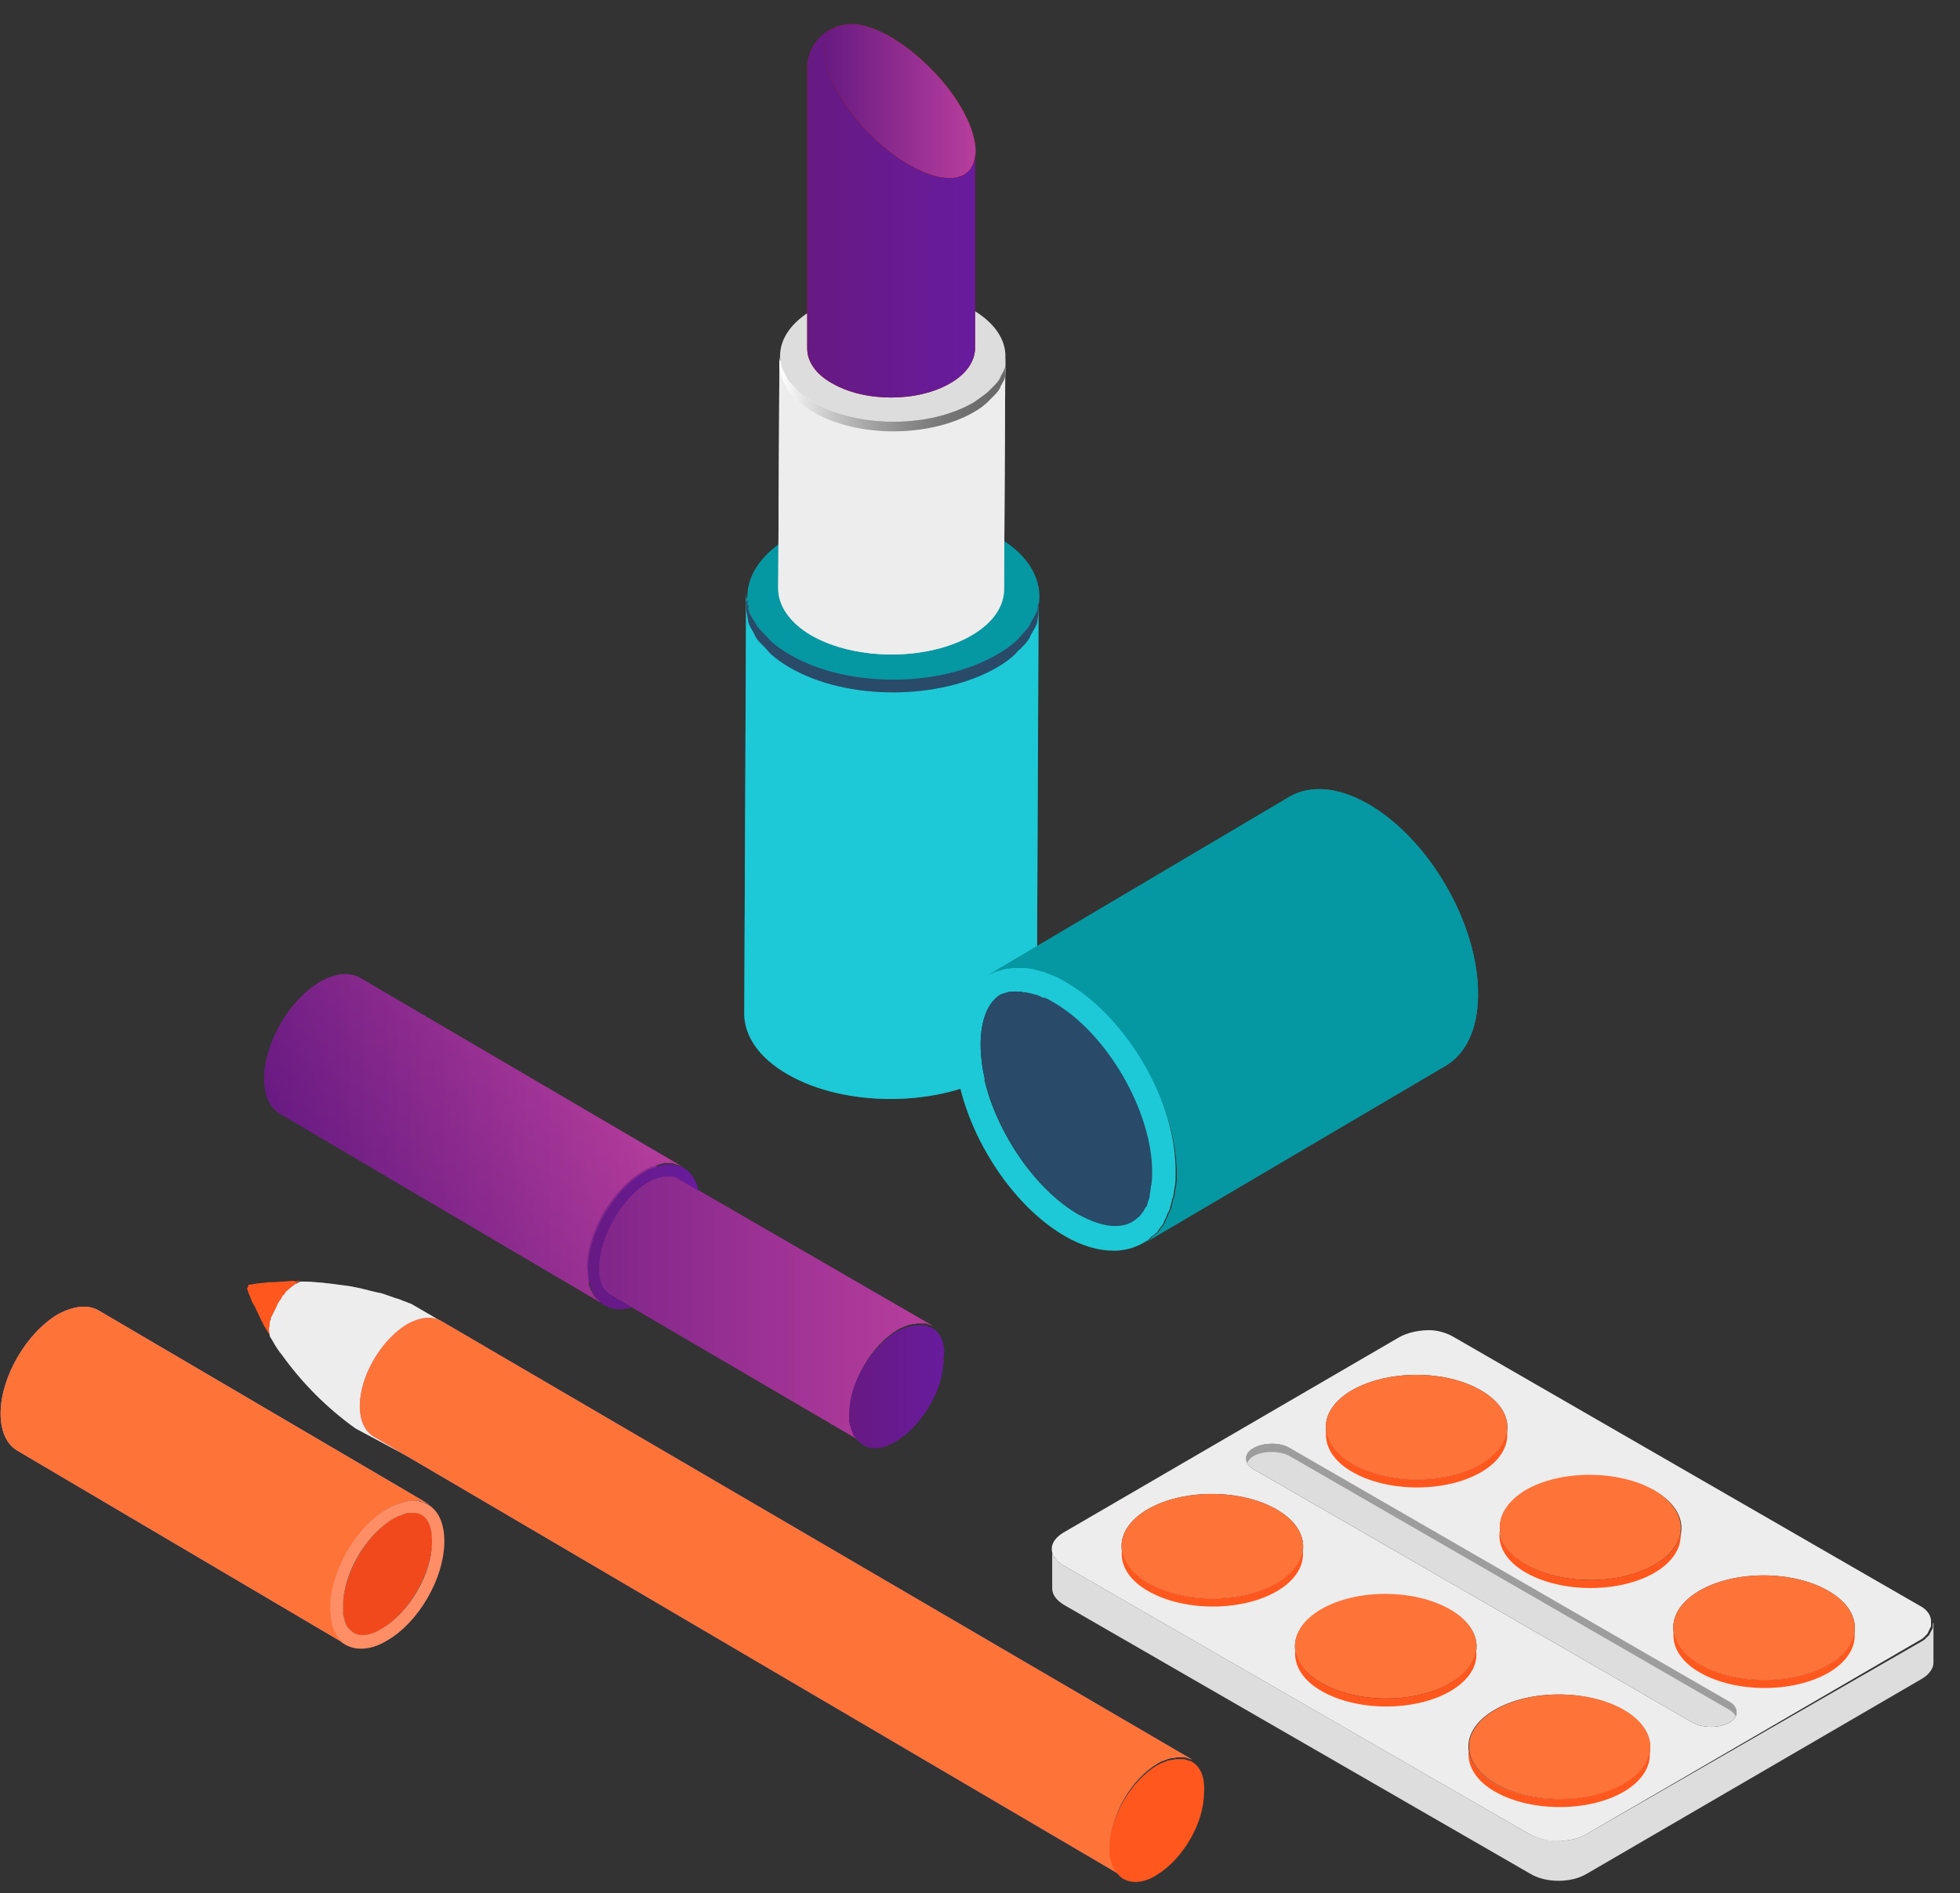 <?xml version="1.0" encoding="utf-8"?>
<!-- Generator: Adobe Illustrator 21.0.2, SVG Export Plug-In . SVG Version: 6.00 Build 0)  -->
<svg version="1.1" id="Layer_1" xmlns="http://www.w3.org/2000/svg" xmlns:xlink="http://www.w3.org/1999/xlink" x="0px" y="0px"
	 viewBox="0 0 317.6 306.8" style="enable-background:new 0 0 317.6 306.8;" xml:space="preserve">
<rect x="0" y="0" width="317.6" height="306.8" fill="#333333" stroke="none"/>
<style type="text/css">
	.st0{fill:url(#SVGID_1_);}
	.st1{fill:#C63E1E;}
	.st2{fill:#AD341C;}
	.st3{fill:#FF571D;}
	.st4{fill:#E84A1F;}
	.st5{fill:#DDDDDD;}
	.st6{fill:#EDEDED;}
	.st7{fill:#FFFFFF;}
	.st8{fill:url(#SVGID_2_);}
	.st9{fill:url(#SVGID_3_);}
	.st10{fill:#FE7338;}
	.st11{fill:#FF8E66;}
	.st12{fill:url(#SVGID_4_);}
	.st13{fill:#042B63;}
	.st14{fill:#0E4587;}
	.st15{fill:#B29C88;}
	.st16{fill:#FF8155;}
	.st17{fill:#011B49;}
	.st18{clip-path:url(#SVGID_7_);fill:url(#SVGID_8_);}
	.st19{clip-path:url(#SVGID_7_);fill:url(#SVGID_9_);}
	.st20{clip-path:url(#SVGID_7_);fill:url(#SVGID_10_);}
	.st21{clip-path:url(#SVGID_7_);fill:url(#SVGID_11_);}
	.st22{clip-path:url(#SVGID_7_);fill:url(#SVGID_12_);}
	.st23{clip-path:url(#SVGID_7_);fill:url(#SVGID_13_);}
	.st24{clip-path:url(#SVGID_7_);fill:url(#SVGID_14_);}
	.st25{clip-path:url(#SVGID_7_);fill:url(#SVGID_15_);}
	.st26{clip-path:url(#SVGID_7_);fill:url(#SVGID_16_);}
	.st27{clip-path:url(#SVGID_7_);fill:url(#SVGID_17_);}
	.st28{clip-path:url(#SVGID_7_);fill:url(#SVGID_18_);}
	.st29{clip-path:url(#SVGID_7_);fill:url(#SVGID_19_);}
	.st30{clip-path:url(#SVGID_7_);fill:url(#SVGID_20_);}
	.st31{clip-path:url(#SVGID_7_);fill:url(#SVGID_21_);}
	.st32{clip-path:url(#SVGID_7_);fill:url(#SVGID_22_);}
	.st33{clip-path:url(#SVGID_7_);fill:url(#SVGID_23_);}
	.st34{clip-path:url(#SVGID_7_);fill:url(#SVGID_24_);}
	.st35{clip-path:url(#SVGID_7_);fill:url(#SVGID_25_);}
	.st36{clip-path:url(#SVGID_7_);fill:url(#SVGID_26_);}
	.st37{clip-path:url(#SVGID_7_);fill:url(#SVGID_27_);}
	.st38{clip-path:url(#SVGID_7_);fill:url(#SVGID_28_);}
	.st39{clip-path:url(#SVGID_7_);fill:url(#SVGID_29_);}
	.st40{clip-path:url(#SVGID_7_);fill:url(#SVGID_30_);}
	.st41{clip-path:url(#SVGID_7_);fill:url(#SVGID_31_);}
	.st42{clip-path:url(#SVGID_7_);fill:url(#SVGID_32_);}
	.st43{clip-path:url(#SVGID_7_);fill:url(#SVGID_33_);}
	.st44{clip-path:url(#SVGID_7_);fill:url(#SVGID_34_);}
	.st45{clip-path:url(#SVGID_7_);fill:url(#SVGID_35_);}
	.st46{clip-path:url(#SVGID_7_);fill:url(#SVGID_36_);}
	.st47{clip-path:url(#SVGID_7_);fill:url(#SVGID_37_);}
	.st48{clip-path:url(#SVGID_7_);fill:url(#SVGID_38_);}
	.st49{clip-path:url(#SVGID_7_);fill:url(#SVGID_39_);}
	.st50{clip-path:url(#SVGID_7_);fill:url(#SVGID_40_);}
	.st51{clip-path:url(#SVGID_7_);fill:url(#SVGID_41_);}
	.st52{clip-path:url(#SVGID_7_);fill:url(#SVGID_42_);}
	.st53{clip-path:url(#SVGID_7_);fill:url(#SVGID_43_);}
	.st54{clip-path:url(#SVGID_7_);fill:url(#SVGID_44_);}
	.st55{clip-path:url(#SVGID_7_);fill:url(#SVGID_45_);}
	.st56{clip-path:url(#SVGID_7_);fill:url(#SVGID_46_);}
	.st57{clip-path:url(#SVGID_7_);fill:url(#SVGID_47_);}
	.st58{clip-path:url(#SVGID_7_);fill:url(#SVGID_48_);}
	.st59{clip-path:url(#SVGID_7_);fill:url(#SVGID_49_);}
	.st60{clip-path:url(#SVGID_7_);fill:url(#SVGID_50_);}
	.st61{clip-path:url(#SVGID_7_);fill:url(#SVGID_51_);}
	.st62{clip-path:url(#SVGID_7_);fill:url(#SVGID_52_);}
	.st63{clip-path:url(#SVGID_7_);fill:url(#SVGID_53_);}
	.st64{clip-path:url(#SVGID_7_);fill:url(#SVGID_54_);}
	.st65{clip-path:url(#SVGID_7_);fill:url(#SVGID_55_);}
	.st66{clip-path:url(#SVGID_7_);fill:url(#SVGID_56_);}
	.st67{clip-path:url(#SVGID_7_);fill:url(#SVGID_57_);}
	.st68{clip-path:url(#SVGID_7_);fill:url(#SVGID_58_);}
	.st69{clip-path:url(#SVGID_7_);fill:url(#SVGID_59_);}
	.st70{clip-path:url(#SVGID_7_);fill:url(#SVGID_60_);}
	.st71{clip-path:url(#SVGID_7_);fill:url(#SVGID_61_);}
	.st72{clip-path:url(#SVGID_7_);fill:url(#SVGID_62_);}
	.st73{clip-path:url(#SVGID_7_);fill:url(#SVGID_63_);}
	.st74{clip-path:url(#SVGID_7_);fill:url(#SVGID_64_);}
	.st75{clip-path:url(#SVGID_7_);fill:url(#SVGID_65_);}
	.st76{clip-path:url(#SVGID_7_);fill:url(#SVGID_66_);}
	.st77{clip-path:url(#SVGID_7_);fill:url(#SVGID_67_);}
	.st78{clip-path:url(#SVGID_7_);fill:url(#SVGID_68_);}
	.st79{clip-path:url(#SVGID_7_);fill:url(#SVGID_69_);}
	.st80{clip-path:url(#SVGID_7_);fill:url(#SVGID_70_);}
	.st81{clip-path:url(#SVGID_7_);fill:url(#SVGID_71_);}
	.st82{clip-path:url(#SVGID_7_);fill:url(#SVGID_72_);}
	.st83{clip-path:url(#SVGID_7_);fill:url(#SVGID_73_);}
	.st84{clip-path:url(#SVGID_7_);fill:url(#SVGID_74_);}
	.st85{clip-path:url(#SVGID_7_);fill:url(#SVGID_75_);}
	.st86{clip-path:url(#SVGID_7_);fill:url(#SVGID_76_);}
	.st87{clip-path:url(#SVGID_7_);fill:url(#SVGID_77_);}
	.st88{clip-path:url(#SVGID_7_);fill:url(#SVGID_78_);}
	.st89{clip-path:url(#SVGID_7_);fill:url(#SVGID_79_);}
	.st90{clip-path:url(#SVGID_7_);fill:url(#SVGID_80_);}
	.st91{clip-path:url(#SVGID_7_);fill:url(#SVGID_81_);}
	.st92{clip-path:url(#SVGID_7_);fill:url(#SVGID_82_);}
	.st93{clip-path:url(#SVGID_7_);fill:url(#SVGID_83_);}
	.st94{clip-path:url(#SVGID_7_);fill:url(#SVGID_84_);}
	.st95{clip-path:url(#SVGID_7_);fill:url(#SVGID_85_);}
	.st96{clip-path:url(#SVGID_7_);fill:url(#SVGID_86_);}
	.st97{clip-path:url(#SVGID_7_);fill:url(#SVGID_87_);}
	.st98{clip-path:url(#SVGID_7_);fill:url(#SVGID_88_);}
	.st99{clip-path:url(#SVGID_7_);fill:url(#SVGID_89_);}
	.st100{clip-path:url(#SVGID_7_);fill:url(#SVGID_90_);}
	.st101{clip-path:url(#SVGID_7_);fill:url(#SVGID_91_);}
	.st102{clip-path:url(#SVGID_7_);fill:url(#SVGID_92_);}
	.st103{clip-path:url(#SVGID_7_);fill:url(#SVGID_93_);}
	.st104{clip-path:url(#SVGID_7_);fill:url(#SVGID_94_);}
	.st105{clip-path:url(#SVGID_7_);fill:url(#SVGID_95_);}
	.st106{clip-path:url(#SVGID_7_);fill:url(#SVGID_96_);}
	.st107{clip-path:url(#SVGID_7_);fill:url(#SVGID_97_);}
	.st108{clip-path:url(#SVGID_7_);fill:url(#SVGID_98_);}
	.st109{clip-path:url(#SVGID_7_);fill:url(#SVGID_99_);}
	.st110{clip-path:url(#SVGID_7_);fill:url(#SVGID_100_);}
	.st111{clip-path:url(#SVGID_7_);fill:url(#SVGID_101_);}
	.st112{clip-path:url(#SVGID_7_);fill:url(#SVGID_102_);}
	.st113{clip-path:url(#SVGID_7_);fill:url(#SVGID_103_);}
	.st114{clip-path:url(#SVGID_7_);fill:url(#SVGID_104_);}
	.st115{clip-path:url(#SVGID_7_);fill:url(#SVGID_105_);}
	.st116{clip-path:url(#SVGID_7_);fill:url(#SVGID_106_);}
	.st117{clip-path:url(#SVGID_7_);fill:url(#SVGID_107_);}
	.st118{clip-path:url(#SVGID_7_);fill:url(#SVGID_108_);}
	.st119{clip-path:url(#SVGID_7_);fill:url(#SVGID_109_);}
	.st120{clip-path:url(#SVGID_7_);fill:url(#SVGID_110_);}
	.st121{clip-path:url(#SVGID_7_);fill:url(#SVGID_111_);}
	.st122{clip-path:url(#SVGID_7_);fill:url(#SVGID_112_);}
	.st123{clip-path:url(#SVGID_7_);fill:url(#SVGID_113_);}
	.st124{clip-path:url(#SVGID_7_);fill:url(#SVGID_114_);}
	.st125{clip-path:url(#SVGID_7_);fill:url(#SVGID_115_);}
	.st126{clip-path:url(#SVGID_7_);fill:url(#SVGID_116_);}
	.st127{clip-path:url(#SVGID_7_);fill:url(#SVGID_117_);}
	.st128{clip-path:url(#SVGID_7_);fill:url(#SVGID_118_);}
	.st129{clip-path:url(#SVGID_7_);fill:url(#SVGID_119_);}
	.st130{clip-path:url(#SVGID_7_);fill:url(#SVGID_120_);}
	.st131{clip-path:url(#SVGID_7_);fill:url(#SVGID_121_);}
	.st132{clip-path:url(#SVGID_7_);fill:url(#SVGID_122_);}
	.st133{clip-path:url(#SVGID_7_);fill:url(#SVGID_123_);}
	.st134{clip-path:url(#SVGID_7_);fill:url(#SVGID_124_);}
	.st135{clip-path:url(#SVGID_7_);fill:url(#SVGID_125_);}
	.st136{clip-path:url(#SVGID_7_);fill:url(#SVGID_126_);}
	.st137{clip-path:url(#SVGID_7_);fill:url(#SVGID_127_);}
	.st138{clip-path:url(#SVGID_7_);fill:url(#SVGID_128_);}
	.st139{clip-path:url(#SVGID_7_);fill:url(#SVGID_129_);}
	.st140{clip-path:url(#SVGID_7_);fill:url(#SVGID_130_);}
	.st141{clip-path:url(#SVGID_7_);fill:url(#SVGID_131_);}
	.st142{clip-path:url(#SVGID_7_);fill:url(#SVGID_132_);}
	.st143{clip-path:url(#SVGID_7_);fill:url(#SVGID_133_);}
	.st144{clip-path:url(#SVGID_7_);fill:url(#SVGID_134_);}
	.st145{clip-path:url(#SVGID_7_);fill:url(#SVGID_135_);}
	.st146{clip-path:url(#SVGID_7_);fill:url(#SVGID_136_);}
	.st147{clip-path:url(#SVGID_7_);fill:url(#SVGID_137_);}
	.st148{clip-path:url(#SVGID_7_);fill:url(#SVGID_138_);}
	.st149{clip-path:url(#SVGID_7_);fill:url(#SVGID_139_);}
	.st150{clip-path:url(#SVGID_7_);fill:url(#SVGID_140_);}
	.st151{clip-path:url(#SVGID_7_);fill:url(#SVGID_141_);}
	.st152{clip-path:url(#SVGID_7_);fill:url(#SVGID_142_);}
	.st153{clip-path:url(#SVGID_7_);fill:url(#SVGID_143_);}
	.st154{clip-path:url(#SVGID_7_);fill:url(#SVGID_144_);}
	.st155{clip-path:url(#SVGID_7_);fill:url(#SVGID_145_);}
	.st156{clip-path:url(#SVGID_7_);fill:url(#SVGID_146_);}
	.st157{clip-path:url(#SVGID_7_);fill:url(#SVGID_147_);}
	.st158{clip-path:url(#SVGID_7_);fill:url(#SVGID_148_);}
	.st159{clip-path:url(#SVGID_7_);fill:url(#SVGID_149_);}
	.st160{clip-path:url(#SVGID_7_);fill:url(#SVGID_150_);}
	.st161{clip-path:url(#SVGID_7_);fill:url(#SVGID_151_);}
	.st162{clip-path:url(#SVGID_7_);fill:url(#SVGID_152_);}
	.st163{clip-path:url(#SVGID_7_);fill:url(#SVGID_153_);}
	.st164{clip-path:url(#SVGID_7_);fill:url(#SVGID_154_);}
	.st165{clip-path:url(#SVGID_7_);fill:url(#SVGID_155_);}
	.st166{clip-path:url(#SVGID_7_);fill:url(#SVGID_156_);}
	.st167{clip-path:url(#SVGID_7_);fill:url(#SVGID_157_);}
	.st168{fill:#5A17A4;}
	.st169{fill:url(#SVGID_158_);}
	.st170{clip-path:url(#SVGID_161_);fill:url(#SVGID_162_);}
	.st171{clip-path:url(#SVGID_161_);fill:url(#SVGID_163_);}
	.st172{clip-path:url(#SVGID_161_);fill:url(#SVGID_164_);}
	.st173{clip-path:url(#SVGID_161_);fill:url(#SVGID_165_);}
	.st174{clip-path:url(#SVGID_161_);fill:url(#SVGID_166_);}
	.st175{clip-path:url(#SVGID_161_);fill:url(#SVGID_167_);}
	.st176{clip-path:url(#SVGID_161_);fill:url(#SVGID_168_);}
	.st177{clip-path:url(#SVGID_161_);fill:url(#SVGID_169_);}
	.st178{clip-path:url(#SVGID_161_);fill:url(#SVGID_170_);}
	.st179{clip-path:url(#SVGID_161_);fill:url(#SVGID_171_);}
	.st180{clip-path:url(#SVGID_161_);fill:url(#SVGID_172_);}
	.st181{clip-path:url(#SVGID_161_);fill:url(#SVGID_173_);}
	.st182{clip-path:url(#SVGID_161_);fill:url(#SVGID_174_);}
	.st183{clip-path:url(#SVGID_161_);fill:url(#SVGID_175_);}
	.st184{clip-path:url(#SVGID_161_);fill:url(#SVGID_176_);}
	.st185{clip-path:url(#SVGID_161_);fill:url(#SVGID_177_);}
	.st186{clip-path:url(#SVGID_161_);fill:url(#SVGID_178_);}
	.st187{clip-path:url(#SVGID_161_);fill:url(#SVGID_179_);}
	.st188{clip-path:url(#SVGID_161_);fill:url(#SVGID_180_);}
	.st189{clip-path:url(#SVGID_161_);fill:url(#SVGID_181_);}
	.st190{clip-path:url(#SVGID_161_);fill:url(#SVGID_182_);}
	.st191{clip-path:url(#SVGID_161_);fill:url(#SVGID_183_);}
	.st192{clip-path:url(#SVGID_161_);fill:url(#SVGID_184_);}
	.st193{clip-path:url(#SVGID_161_);fill:url(#SVGID_185_);}
	.st194{clip-path:url(#SVGID_161_);fill:url(#SVGID_186_);}
	.st195{clip-path:url(#SVGID_161_);fill:url(#SVGID_187_);}
	.st196{clip-path:url(#SVGID_161_);fill:url(#SVGID_188_);}
	.st197{clip-path:url(#SVGID_161_);fill:url(#SVGID_189_);}
	.st198{clip-path:url(#SVGID_161_);fill:url(#SVGID_190_);}
	.st199{clip-path:url(#SVGID_161_);fill:url(#SVGID_191_);}
	.st200{clip-path:url(#SVGID_161_);fill:url(#SVGID_192_);}
	.st201{clip-path:url(#SVGID_161_);fill:url(#SVGID_193_);}
	.st202{clip-path:url(#SVGID_161_);fill:url(#SVGID_194_);}
	.st203{clip-path:url(#SVGID_161_);fill:url(#SVGID_195_);}
	.st204{clip-path:url(#SVGID_161_);fill:url(#SVGID_196_);}
	.st205{clip-path:url(#SVGID_161_);fill:url(#SVGID_197_);}
	.st206{clip-path:url(#SVGID_161_);fill:url(#SVGID_198_);}
	.st207{clip-path:url(#SVGID_161_);fill:url(#SVGID_199_);}
	.st208{clip-path:url(#SVGID_161_);fill:url(#SVGID_200_);}
	.st209{clip-path:url(#SVGID_161_);fill:url(#SVGID_201_);}
	.st210{clip-path:url(#SVGID_161_);fill:url(#SVGID_202_);}
	.st211{clip-path:url(#SVGID_161_);fill:url(#SVGID_203_);}
	.st212{clip-path:url(#SVGID_161_);fill:url(#SVGID_204_);}
	.st213{clip-path:url(#SVGID_161_);fill:url(#SVGID_205_);}
	.st214{clip-path:url(#SVGID_161_);fill:url(#SVGID_206_);}
	.st215{clip-path:url(#SVGID_161_);fill:url(#SVGID_207_);}
	.st216{clip-path:url(#SVGID_161_);fill:url(#SVGID_208_);}
	.st217{clip-path:url(#SVGID_161_);fill:url(#SVGID_209_);}
	.st218{clip-path:url(#SVGID_161_);fill:url(#SVGID_210_);}
	.st219{clip-path:url(#SVGID_161_);fill:url(#SVGID_211_);}
	.st220{clip-path:url(#SVGID_161_);fill:url(#SVGID_212_);}
	.st221{clip-path:url(#SVGID_161_);fill:url(#SVGID_213_);}
	.st222{clip-path:url(#SVGID_161_);fill:url(#SVGID_214_);}
	.st223{clip-path:url(#SVGID_161_);fill:url(#SVGID_215_);}
	.st224{clip-path:url(#SVGID_161_);fill:url(#SVGID_216_);}
	.st225{clip-path:url(#SVGID_161_);fill:url(#SVGID_217_);}
	.st226{clip-path:url(#SVGID_161_);fill:url(#SVGID_218_);}
	.st227{clip-path:url(#SVGID_161_);fill:url(#SVGID_219_);}
	.st228{clip-path:url(#SVGID_161_);fill:url(#SVGID_220_);}
	.st229{clip-path:url(#SVGID_161_);fill:url(#SVGID_221_);}
	.st230{clip-path:url(#SVGID_161_);fill:url(#SVGID_222_);}
	.st231{clip-path:url(#SVGID_161_);fill:url(#SVGID_223_);}
	.st232{clip-path:url(#SVGID_161_);fill:url(#SVGID_224_);}
	.st233{clip-path:url(#SVGID_161_);fill:url(#SVGID_225_);}
	.st234{clip-path:url(#SVGID_161_);fill:url(#SVGID_226_);}
	.st235{clip-path:url(#SVGID_161_);fill:url(#SVGID_227_);}
	.st236{clip-path:url(#SVGID_161_);fill:url(#SVGID_228_);}
	.st237{clip-path:url(#SVGID_161_);fill:url(#SVGID_229_);}
	.st238{clip-path:url(#SVGID_161_);fill:url(#SVGID_230_);}
	.st239{clip-path:url(#SVGID_161_);fill:url(#SVGID_231_);}
	.st240{clip-path:url(#SVGID_161_);fill:url(#SVGID_232_);}
	.st241{clip-path:url(#SVGID_161_);fill:url(#SVGID_233_);}
	.st242{clip-path:url(#SVGID_161_);fill:url(#SVGID_234_);}
	.st243{clip-path:url(#SVGID_161_);fill:url(#SVGID_235_);}
	.st244{clip-path:url(#SVGID_161_);fill:url(#SVGID_236_);}
	.st245{clip-path:url(#SVGID_161_);fill:url(#SVGID_237_);}
	.st246{clip-path:url(#SVGID_161_);fill:url(#SVGID_238_);}
	.st247{clip-path:url(#SVGID_161_);fill:url(#SVGID_239_);}
	.st248{clip-path:url(#SVGID_161_);fill:url(#SVGID_240_);}
	.st249{clip-path:url(#SVGID_161_);fill:url(#SVGID_241_);}
	.st250{clip-path:url(#SVGID_161_);fill:url(#SVGID_242_);}
	.st251{clip-path:url(#SVGID_161_);fill:url(#SVGID_243_);}
	.st252{clip-path:url(#SVGID_161_);fill:url(#SVGID_244_);}
	.st253{clip-path:url(#SVGID_161_);fill:url(#SVGID_245_);}
	.st254{clip-path:url(#SVGID_161_);fill:url(#SVGID_246_);}
	.st255{clip-path:url(#SVGID_161_);fill:url(#SVGID_247_);}
	.st256{clip-path:url(#SVGID_161_);fill:url(#SVGID_248_);}
	.st257{clip-path:url(#SVGID_161_);fill:url(#SVGID_249_);}
	.st258{clip-path:url(#SVGID_161_);fill:url(#SVGID_250_);}
	.st259{clip-path:url(#SVGID_161_);fill:url(#SVGID_251_);}
	.st260{clip-path:url(#SVGID_161_);fill:url(#SVGID_252_);}
	.st261{clip-path:url(#SVGID_161_);fill:url(#SVGID_253_);}
	.st262{clip-path:url(#SVGID_161_);fill:url(#SVGID_254_);}
	.st263{clip-path:url(#SVGID_161_);fill:url(#SVGID_255_);}
	.st264{clip-path:url(#SVGID_161_);fill:url(#SVGID_256_);}
	.st265{clip-path:url(#SVGID_161_);fill:url(#SVGID_257_);}
	.st266{clip-path:url(#SVGID_161_);fill:url(#SVGID_258_);}
	.st267{clip-path:url(#SVGID_161_);fill:url(#SVGID_259_);}
	.st268{clip-path:url(#SVGID_161_);fill:url(#SVGID_260_);}
	.st269{clip-path:url(#SVGID_161_);fill:url(#SVGID_261_);}
	.st270{clip-path:url(#SVGID_161_);fill:url(#SVGID_262_);}
	.st271{clip-path:url(#SVGID_161_);fill:url(#SVGID_263_);}
	.st272{clip-path:url(#SVGID_161_);fill:url(#SVGID_264_);}
	.st273{clip-path:url(#SVGID_161_);fill:url(#SVGID_265_);}
	.st274{clip-path:url(#SVGID_161_);fill:url(#SVGID_266_);}
	.st275{clip-path:url(#SVGID_161_);fill:url(#SVGID_267_);}
	.st276{clip-path:url(#SVGID_161_);fill:url(#SVGID_268_);}
	.st277{clip-path:url(#SVGID_161_);fill:url(#SVGID_269_);}
	.st278{clip-path:url(#SVGID_161_);fill:url(#SVGID_270_);}
	.st279{clip-path:url(#SVGID_161_);fill:url(#SVGID_271_);}
	.st280{clip-path:url(#SVGID_161_);fill:url(#SVGID_272_);}
	.st281{clip-path:url(#SVGID_161_);fill:url(#SVGID_273_);}
	.st282{clip-path:url(#SVGID_161_);fill:url(#SVGID_274_);}
	.st283{clip-path:url(#SVGID_161_);fill:url(#SVGID_275_);}
	.st284{clip-path:url(#SVGID_161_);fill:url(#SVGID_276_);}
	.st285{clip-path:url(#SVGID_161_);fill:url(#SVGID_277_);}
	.st286{clip-path:url(#SVGID_161_);fill:url(#SVGID_278_);}
	.st287{clip-path:url(#SVGID_161_);fill:url(#SVGID_279_);}
	.st288{clip-path:url(#SVGID_161_);fill:url(#SVGID_280_);}
	.st289{clip-path:url(#SVGID_161_);fill:url(#SVGID_281_);}
	.st290{clip-path:url(#SVGID_161_);fill:url(#SVGID_282_);}
	.st291{clip-path:url(#SVGID_161_);fill:url(#SVGID_283_);}
	.st292{clip-path:url(#SVGID_161_);fill:url(#SVGID_284_);}
	.st293{clip-path:url(#SVGID_161_);fill:url(#SVGID_285_);}
	.st294{clip-path:url(#SVGID_161_);fill:url(#SVGID_286_);}
	.st295{clip-path:url(#SVGID_161_);fill:url(#SVGID_287_);}
	.st296{clip-path:url(#SVGID_161_);fill:url(#SVGID_288_);}
	.st297{clip-path:url(#SVGID_161_);fill:url(#SVGID_289_);}
	.st298{clip-path:url(#SVGID_161_);fill:url(#SVGID_290_);}
	.st299{clip-path:url(#SVGID_161_);fill:url(#SVGID_291_);}
	.st300{clip-path:url(#SVGID_161_);fill:url(#SVGID_292_);}
	.st301{clip-path:url(#SVGID_161_);fill:url(#SVGID_293_);}
	.st302{clip-path:url(#SVGID_161_);fill:url(#SVGID_294_);}
	.st303{clip-path:url(#SVGID_161_);fill:url(#SVGID_295_);}
	.st304{clip-path:url(#SVGID_161_);fill:url(#SVGID_296_);}
	.st305{clip-path:url(#SVGID_161_);fill:url(#SVGID_297_);}
	.st306{clip-path:url(#SVGID_161_);fill:url(#SVGID_298_);}
	.st307{clip-path:url(#SVGID_161_);fill:url(#SVGID_299_);}
	.st308{clip-path:url(#SVGID_161_);fill:url(#SVGID_300_);}
	.st309{clip-path:url(#SVGID_161_);fill:url(#SVGID_301_);}
	.st310{clip-path:url(#SVGID_161_);fill:url(#SVGID_302_);}
	.st311{clip-path:url(#SVGID_161_);fill:url(#SVGID_303_);}
	.st312{clip-path:url(#SVGID_161_);fill:url(#SVGID_304_);}
	.st313{clip-path:url(#SVGID_161_);fill:url(#SVGID_305_);}
	.st314{clip-path:url(#SVGID_161_);fill:url(#SVGID_306_);}
	.st315{clip-path:url(#SVGID_161_);fill:url(#SVGID_307_);}
	.st316{clip-path:url(#SVGID_161_);fill:url(#SVGID_308_);}
	.st317{clip-path:url(#SVGID_161_);fill:url(#SVGID_309_);}
	.st318{clip-path:url(#SVGID_161_);fill:url(#SVGID_310_);}
	.st319{clip-path:url(#SVGID_161_);fill:url(#SVGID_311_);}
	.st320{fill:url(#SVGID_312_);}
	.st321{fill:url(#SVGID_313_);}
	.st322{clip-path:url(#SVGID_315_);fill:#2C2C2E;}
	.st323{clip-path:url(#SVGID_315_);fill:#2D2D2F;}
	.st324{clip-path:url(#SVGID_315_);fill:#2E2E30;}
	.st325{clip-path:url(#SVGID_315_);fill:#2F2F31;}
	.st326{clip-path:url(#SVGID_315_);fill:#303133;}
	.st327{clip-path:url(#SVGID_315_);fill:#313234;}
	.st328{clip-path:url(#SVGID_315_);fill:#333335;}
	.st329{clip-path:url(#SVGID_315_);fill:#343436;}
	.st330{clip-path:url(#SVGID_315_);fill:#353537;}
	.st331{clip-path:url(#SVGID_315_);fill:#363638;}
	.st332{clip-path:url(#SVGID_315_);fill:#373839;}
	.st333{clip-path:url(#SVGID_315_);fill:#38393A;}
	.st334{clip-path:url(#SVGID_315_);fill:#393A3C;}
	.st335{clip-path:url(#SVGID_315_);fill:#3A3B3D;}
	.st336{clip-path:url(#SVGID_315_);fill:#3B3C3E;}
	.st337{clip-path:url(#SVGID_315_);fill:#3C3D3F;}
	.st338{clip-path:url(#SVGID_315_);fill:#3D3E40;}
	.st339{clip-path:url(#SVGID_315_);fill:#3E3F41;}
	.st340{clip-path:url(#SVGID_315_);fill:#3F4042;}
	.st341{clip-path:url(#SVGID_315_);fill:#404243;}
	.st342{clip-path:url(#SVGID_315_);fill:#414344;}
	.st343{clip-path:url(#SVGID_315_);fill:#434445;}
	.st344{clip-path:url(#SVGID_315_);fill:#444546;}
	.st345{clip-path:url(#SVGID_315_);fill:#454647;}
	.st346{clip-path:url(#SVGID_315_);fill:#464749;}
	.st347{clip-path:url(#SVGID_315_);fill:#47484A;}
	.st348{clip-path:url(#SVGID_315_);fill:#48494B;}
	.st349{clip-path:url(#SVGID_315_);fill:#494A4C;}
	.st350{clip-path:url(#SVGID_315_);fill:#4A4B4D;}
	.st351{clip-path:url(#SVGID_315_);fill:#4B4C4E;}
	.st352{clip-path:url(#SVGID_315_);fill:#4C4D4F;}
	.st353{clip-path:url(#SVGID_315_);fill:#4D4E50;}
	.st354{clip-path:url(#SVGID_315_);fill:#4E4F51;}
	.st355{clip-path:url(#SVGID_315_);fill:#4F5052;}
	.st356{clip-path:url(#SVGID_315_);fill:#505153;}
	.st357{clip-path:url(#SVGID_315_);fill:#505354;}
	.st358{clip-path:url(#SVGID_315_);fill:#515455;}
	.st359{clip-path:url(#SVGID_315_);fill:#525556;}
	.st360{clip-path:url(#SVGID_315_);fill:#535657;}
	.st361{clip-path:url(#SVGID_315_);fill:#545658;}
	.st362{clip-path:url(#SVGID_315_);fill:#555759;}
	.st363{clip-path:url(#SVGID_315_);fill:#56585A;}
	.st364{clip-path:url(#SVGID_315_);fill:#57595B;}
	.st365{clip-path:url(#SVGID_315_);fill:#585A5C;}
	.st366{clip-path:url(#SVGID_315_);fill:#595B5C;}
	.st367{clip-path:url(#SVGID_315_);fill:#5A5C5D;}
	.st368{clip-path:url(#SVGID_315_);fill:#5B5D5E;}
	.st369{clip-path:url(#SVGID_315_);fill:#5B5E5F;}
	.st370{clip-path:url(#SVGID_315_);fill:#5C5F60;}
	.st371{clip-path:url(#SVGID_315_);fill:#5D6061;}
	.st372{clip-path:url(#SVGID_315_);fill:#5E6162;}
	.st373{clip-path:url(#SVGID_315_);fill:#5F6163;}
	.st374{clip-path:url(#SVGID_315_);fill:#5F6263;}
	.st375{clip-path:url(#SVGID_315_);fill:#606364;}
	.st376{clip-path:url(#SVGID_315_);fill:#616465;}
	.st377{clip-path:url(#SVGID_315_);fill:#626566;}
	.st378{clip-path:url(#SVGID_315_);fill:#5A5D5E;}
	.st379{clip-path:url(#SVGID_315_);fill:#555859;}
	.st380{clip-path:url(#SVGID_315_);fill:#535557;}
	.st381{clip-path:url(#SVGID_315_);fill:#515354;}
	.st382{clip-path:url(#SVGID_315_);fill:#4E5152;}
	.st383{clip-path:url(#SVGID_315_);fill:#4C4E50;}
	.st384{clip-path:url(#SVGID_315_);fill:#4A4C4E;}
	.st385{clip-path:url(#SVGID_315_);fill:#484A4B;}
	.st386{clip-path:url(#SVGID_315_);fill:#464849;}
	.st387{clip-path:url(#SVGID_315_);fill:#444647;}
	.st388{clip-path:url(#SVGID_315_);fill:#424345;}
	.st389{clip-path:url(#SVGID_315_);fill:#404143;}
	.st390{clip-path:url(#SVGID_315_);fill:#3A3C3D;}
	.st391{clip-path:url(#SVGID_315_);fill:#383A3C;}
	.st392{clip-path:url(#SVGID_315_);fill:#36383A;}
	.st393{clip-path:url(#SVGID_315_);fill:#353638;}
	.st394{clip-path:url(#SVGID_315_);fill:#333436;}
	.st395{clip-path:url(#SVGID_315_);fill:#313335;}
	.st396{clip-path:url(#SVGID_315_);fill:#2E2F32;}
	.st397{clip-path:url(#SVGID_315_);fill:#2D2E30;}
	.st398{clip-path:url(#SVGID_315_);fill:#2B2C2F;}
	.st399{clip-path:url(#SVGID_315_);fill:#2A2B2D;}
	.st400{clip-path:url(#SVGID_315_);fill:#28292C;}
	.st401{clip-path:url(#SVGID_315_);fill:#27282A;}
	.st402{clip-path:url(#SVGID_315_);fill:#262729;}
	.st403{clip-path:url(#SVGID_315_);fill:#242528;}
	.st404{clip-path:url(#SVGID_315_);fill:#232426;}
	.st405{clip-path:url(#SVGID_315_);fill:#222325;}
	.st406{clip-path:url(#SVGID_315_);fill:#212224;}
	.st407{clip-path:url(#SVGID_315_);fill:#202023;}
	.st408{clip-path:url(#SVGID_315_);fill:#1F1F22;}
	.st409{clip-path:url(#SVGID_315_);fill:#1D1E21;}
	.st410{clip-path:url(#SVGID_315_);fill:#1C1D20;}
	.st411{clip-path:url(#SVGID_315_);fill:#1B1C1F;}
	.st412{clip-path:url(#SVGID_315_);fill:#1A1B1E;}
	.st413{clip-path:url(#SVGID_315_);fill:#1A1A1D;}
	.st414{clip-path:url(#SVGID_315_);fill:#19191C;}
	.st415{clip-path:url(#SVGID_315_);fill:#18181B;}
	.st416{clip-path:url(#SVGID_315_);fill:#17171A;}
	.st417{clip-path:url(#SVGID_315_);fill:#161719;}
	.st418{clip-path:url(#SVGID_315_);fill:#151619;}
	.st419{clip-path:url(#SVGID_315_);fill:#151518;}
	.st420{clip-path:url(#SVGID_315_);fill:#141417;}
	.st421{clip-path:url(#SVGID_315_);fill:#131416;}
	.st422{clip-path:url(#SVGID_315_);fill:#131316;}
	.st423{clip-path:url(#SVGID_315_);fill:#121215;}
	.st424{clip-path:url(#SVGID_315_);fill:#111214;}
	.st425{clip-path:url(#SVGID_315_);fill:#111114;}
	.st426{clip-path:url(#SVGID_315_);fill:#101013;}
	.st427{clip-path:url(#SVGID_315_);fill:#0F0F12;}
	.st428{clip-path:url(#SVGID_315_);fill:#0E0E11;}
	.st429{clip-path:url(#SVGID_315_);fill:#0D0E10;}
	.st430{clip-path:url(#SVGID_315_);fill:#0D0D10;}
	.st431{clip-path:url(#SVGID_315_);fill:#0C0C0F;}
	.st432{clip-path:url(#SVGID_315_);fill:#0B0B0E;}
	.st433{clip-path:url(#SVGID_315_);fill:#0A0B0D;}
	.st434{clip-path:url(#SVGID_315_);fill:#0A0A0D;}
	.st435{clip-path:url(#SVGID_315_);fill:#09090C;}
	.st436{fill:url(#SVGID_316_);}
	.st437{fill:#231F20;}
	.st438{fill:url(#SVGID_317_);}
	.st439{clip-path:url(#SVGID_320_);fill:url(#SVGID_321_);}
	.st440{clip-path:url(#SVGID_320_);fill:url(#SVGID_322_);}
	.st441{clip-path:url(#SVGID_320_);fill:url(#SVGID_323_);}
	.st442{clip-path:url(#SVGID_320_);fill:url(#SVGID_324_);}
	.st443{clip-path:url(#SVGID_320_);fill:url(#SVGID_325_);}
	.st444{clip-path:url(#SVGID_320_);fill:url(#SVGID_326_);}
	.st445{clip-path:url(#SVGID_320_);fill:url(#SVGID_327_);}
	.st446{clip-path:url(#SVGID_320_);fill:url(#SVGID_328_);}
	.st447{clip-path:url(#SVGID_320_);fill:url(#SVGID_329_);}
	.st448{clip-path:url(#SVGID_320_);fill:url(#SVGID_330_);}
	.st449{clip-path:url(#SVGID_320_);fill:url(#SVGID_331_);}
	.st450{clip-path:url(#SVGID_320_);fill:url(#SVGID_332_);}
	.st451{clip-path:url(#SVGID_320_);fill:url(#SVGID_333_);}
	.st452{clip-path:url(#SVGID_320_);fill:url(#SVGID_334_);}
	.st453{clip-path:url(#SVGID_320_);fill:url(#SVGID_335_);}
	.st454{clip-path:url(#SVGID_320_);fill:url(#SVGID_336_);}
	.st455{clip-path:url(#SVGID_320_);fill:url(#SVGID_337_);}
	.st456{clip-path:url(#SVGID_320_);fill:url(#SVGID_338_);}
	.st457{clip-path:url(#SVGID_320_);fill:url(#SVGID_339_);}
	.st458{clip-path:url(#SVGID_320_);fill:url(#SVGID_340_);}
	.st459{clip-path:url(#SVGID_320_);fill:url(#SVGID_341_);}
	.st460{clip-path:url(#SVGID_320_);fill:url(#SVGID_342_);}
	.st461{clip-path:url(#SVGID_320_);fill:url(#SVGID_343_);}
	.st462{clip-path:url(#SVGID_320_);fill:url(#SVGID_344_);}
	.st463{clip-path:url(#SVGID_320_);fill:url(#SVGID_345_);}
	.st464{clip-path:url(#SVGID_320_);fill:url(#SVGID_346_);}
	.st465{clip-path:url(#SVGID_320_);fill:url(#SVGID_347_);}
	.st466{clip-path:url(#SVGID_320_);fill:url(#SVGID_348_);}
	.st467{clip-path:url(#SVGID_320_);fill:url(#SVGID_349_);}
	.st468{clip-path:url(#SVGID_320_);fill:url(#SVGID_350_);}
	.st469{clip-path:url(#SVGID_320_);fill:url(#SVGID_351_);}
	.st470{clip-path:url(#SVGID_320_);fill:url(#SVGID_352_);}
	.st471{clip-path:url(#SVGID_320_);fill:url(#SVGID_353_);}
	.st472{clip-path:url(#SVGID_320_);fill:url(#SVGID_354_);}
	.st473{clip-path:url(#SVGID_320_);fill:url(#SVGID_355_);}
	.st474{clip-path:url(#SVGID_320_);fill:url(#SVGID_356_);}
	.st475{clip-path:url(#SVGID_320_);fill:url(#SVGID_357_);}
	.st476{clip-path:url(#SVGID_320_);fill:url(#SVGID_358_);}
	.st477{clip-path:url(#SVGID_320_);fill:url(#SVGID_359_);}
	.st478{clip-path:url(#SVGID_320_);fill:url(#SVGID_360_);}
	.st479{clip-path:url(#SVGID_320_);fill:url(#SVGID_361_);}
	.st480{clip-path:url(#SVGID_320_);fill:url(#SVGID_362_);}
	.st481{clip-path:url(#SVGID_320_);fill:url(#SVGID_363_);}
	.st482{clip-path:url(#SVGID_320_);fill:url(#SVGID_364_);}
	.st483{clip-path:url(#SVGID_320_);fill:url(#SVGID_365_);}
	.st484{clip-path:url(#SVGID_320_);fill:url(#SVGID_366_);}
	.st485{clip-path:url(#SVGID_320_);fill:url(#SVGID_367_);}
	.st486{clip-path:url(#SVGID_320_);fill:url(#SVGID_368_);}
	.st487{clip-path:url(#SVGID_320_);fill:url(#SVGID_369_);}
	.st488{clip-path:url(#SVGID_320_);fill:url(#SVGID_370_);}
	.st489{clip-path:url(#SVGID_320_);fill:url(#SVGID_371_);}
	.st490{clip-path:url(#SVGID_320_);fill:url(#SVGID_372_);}
	.st491{clip-path:url(#SVGID_320_);fill:url(#SVGID_373_);}
	.st492{clip-path:url(#SVGID_320_);fill:url(#SVGID_374_);}
	.st493{clip-path:url(#SVGID_320_);fill:url(#SVGID_375_);}
	.st494{clip-path:url(#SVGID_320_);fill:url(#SVGID_376_);}
	.st495{clip-path:url(#SVGID_320_);fill:url(#SVGID_377_);}
	.st496{clip-path:url(#SVGID_320_);fill:url(#SVGID_378_);}
	.st497{clip-path:url(#SVGID_320_);fill:url(#SVGID_379_);}
	.st498{clip-path:url(#SVGID_320_);fill:url(#SVGID_380_);}
	.st499{clip-path:url(#SVGID_320_);fill:url(#SVGID_381_);}
	.st500{clip-path:url(#SVGID_320_);fill:url(#SVGID_382_);}
	.st501{clip-path:url(#SVGID_320_);fill:url(#SVGID_383_);}
	.st502{clip-path:url(#SVGID_320_);fill:url(#SVGID_384_);}
	.st503{clip-path:url(#SVGID_320_);fill:url(#SVGID_385_);}
	.st504{clip-path:url(#SVGID_320_);fill:url(#SVGID_386_);}
	.st505{clip-path:url(#SVGID_320_);fill:url(#SVGID_387_);}
	.st506{clip-path:url(#SVGID_320_);fill:url(#SVGID_388_);}
	.st507{clip-path:url(#SVGID_320_);fill:url(#SVGID_389_);}
	.st508{clip-path:url(#SVGID_320_);fill:url(#SVGID_390_);}
	.st509{clip-path:url(#SVGID_320_);fill:url(#SVGID_391_);}
	.st510{clip-path:url(#SVGID_320_);fill:url(#SVGID_392_);}
	.st511{clip-path:url(#SVGID_320_);fill:url(#SVGID_393_);}
	.st512{clip-path:url(#SVGID_320_);fill:url(#SVGID_394_);}
	.st513{clip-path:url(#SVGID_320_);fill:url(#SVGID_395_);}
	.st514{clip-path:url(#SVGID_320_);fill:url(#SVGID_396_);}
	.st515{clip-path:url(#SVGID_320_);fill:url(#SVGID_397_);}
	.st516{clip-path:url(#SVGID_320_);fill:url(#SVGID_398_);}
	.st517{clip-path:url(#SVGID_320_);fill:url(#SVGID_399_);}
	.st518{clip-path:url(#SVGID_320_);fill:url(#SVGID_400_);}
	.st519{clip-path:url(#SVGID_320_);fill:url(#SVGID_401_);}
	.st520{clip-path:url(#SVGID_320_);fill:url(#SVGID_402_);}
	.st521{clip-path:url(#SVGID_320_);fill:url(#SVGID_403_);}
	.st522{clip-path:url(#SVGID_320_);fill:url(#SVGID_404_);}
	.st523{clip-path:url(#SVGID_320_);fill:url(#SVGID_405_);}
	.st524{clip-path:url(#SVGID_320_);fill:url(#SVGID_406_);}
	.st525{clip-path:url(#SVGID_320_);fill:url(#SVGID_407_);}
	.st526{clip-path:url(#SVGID_320_);fill:url(#SVGID_408_);}
	.st527{clip-path:url(#SVGID_320_);fill:url(#SVGID_409_);}
	.st528{clip-path:url(#SVGID_320_);fill:url(#SVGID_410_);}
	.st529{clip-path:url(#SVGID_320_);fill:url(#SVGID_411_);}
	.st530{clip-path:url(#SVGID_320_);fill:url(#SVGID_412_);}
	.st531{clip-path:url(#SVGID_320_);fill:url(#SVGID_413_);}
	.st532{clip-path:url(#SVGID_320_);fill:url(#SVGID_414_);}
	.st533{clip-path:url(#SVGID_320_);fill:url(#SVGID_415_);}
	.st534{clip-path:url(#SVGID_320_);fill:url(#SVGID_416_);}
	.st535{clip-path:url(#SVGID_320_);fill:url(#SVGID_417_);}
	.st536{clip-path:url(#SVGID_320_);fill:url(#SVGID_418_);}
	.st537{clip-path:url(#SVGID_320_);fill:url(#SVGID_419_);}
	.st538{clip-path:url(#SVGID_320_);fill:url(#SVGID_420_);}
	.st539{clip-path:url(#SVGID_320_);fill:url(#SVGID_421_);}
	.st540{clip-path:url(#SVGID_320_);fill:url(#SVGID_422_);}
	.st541{clip-path:url(#SVGID_320_);fill:url(#SVGID_423_);}
	.st542{clip-path:url(#SVGID_320_);fill:url(#SVGID_424_);}
	.st543{clip-path:url(#SVGID_320_);fill:url(#SVGID_425_);}
	.st544{clip-path:url(#SVGID_320_);fill:url(#SVGID_426_);}
	.st545{clip-path:url(#SVGID_320_);fill:url(#SVGID_427_);}
	.st546{clip-path:url(#SVGID_320_);fill:url(#SVGID_428_);}
	.st547{clip-path:url(#SVGID_320_);fill:url(#SVGID_429_);}
	.st548{clip-path:url(#SVGID_320_);fill:url(#SVGID_430_);}
	.st549{clip-path:url(#SVGID_320_);fill:url(#SVGID_431_);}
	.st550{clip-path:url(#SVGID_320_);fill:url(#SVGID_432_);}
	.st551{clip-path:url(#SVGID_320_);fill:url(#SVGID_433_);}
	.st552{clip-path:url(#SVGID_320_);fill:url(#SVGID_434_);}
	.st553{clip-path:url(#SVGID_320_);fill:url(#SVGID_435_);}
	.st554{clip-path:url(#SVGID_320_);fill:url(#SVGID_436_);}
	.st555{clip-path:url(#SVGID_320_);fill:url(#SVGID_437_);}
	.st556{clip-path:url(#SVGID_320_);fill:url(#SVGID_438_);}
	.st557{clip-path:url(#SVGID_320_);fill:url(#SVGID_439_);}
	.st558{clip-path:url(#SVGID_320_);fill:url(#SVGID_440_);}
	.st559{clip-path:url(#SVGID_320_);fill:url(#SVGID_441_);}
	.st560{clip-path:url(#SVGID_320_);fill:url(#SVGID_442_);}
	.st561{clip-path:url(#SVGID_320_);fill:url(#SVGID_443_);}
	.st562{clip-path:url(#SVGID_320_);fill:url(#SVGID_444_);}
	.st563{clip-path:url(#SVGID_320_);fill:url(#SVGID_445_);}
	.st564{clip-path:url(#SVGID_320_);fill:url(#SVGID_446_);}
	.st565{clip-path:url(#SVGID_320_);fill:url(#SVGID_447_);}
	.st566{clip-path:url(#SVGID_320_);fill:url(#SVGID_448_);}
	.st567{clip-path:url(#SVGID_320_);fill:url(#SVGID_449_);}
	.st568{clip-path:url(#SVGID_320_);fill:url(#SVGID_450_);}
	.st569{clip-path:url(#SVGID_320_);fill:url(#SVGID_451_);}
	.st570{clip-path:url(#SVGID_320_);fill:url(#SVGID_452_);}
	.st571{clip-path:url(#SVGID_320_);fill:url(#SVGID_453_);}
	.st572{clip-path:url(#SVGID_320_);fill:url(#SVGID_454_);}
	.st573{clip-path:url(#SVGID_320_);fill:url(#SVGID_455_);}
	.st574{clip-path:url(#SVGID_320_);fill:url(#SVGID_456_);}
	.st575{clip-path:url(#SVGID_320_);fill:url(#SVGID_457_);}
	.st576{clip-path:url(#SVGID_320_);fill:url(#SVGID_458_);}
	.st577{clip-path:url(#SVGID_320_);fill:url(#SVGID_459_);}
	.st578{clip-path:url(#SVGID_320_);fill:url(#SVGID_460_);}
	.st579{clip-path:url(#SVGID_320_);fill:url(#SVGID_461_);}
	.st580{clip-path:url(#SVGID_320_);fill:url(#SVGID_462_);}
	.st581{clip-path:url(#SVGID_320_);fill:url(#SVGID_463_);}
	.st582{clip-path:url(#SVGID_320_);fill:url(#SVGID_464_);}
	.st583{clip-path:url(#SVGID_320_);fill:url(#SVGID_465_);}
	.st584{clip-path:url(#SVGID_320_);fill:url(#SVGID_466_);}
	.st585{clip-path:url(#SVGID_320_);fill:url(#SVGID_467_);}
	.st586{clip-path:url(#SVGID_320_);fill:url(#SVGID_468_);}
	.st587{clip-path:url(#SVGID_320_);fill:url(#SVGID_469_);}
	.st588{clip-path:url(#SVGID_320_);fill:url(#SVGID_470_);}
	.st589{clip-path:url(#SVGID_472_);fill:#5A17A4;}
	.st590{fill:url(#SVGID_473_);}
	.st591{fill:url(#SVGID_474_);}
	.st592{fill:url(#SVGID_475_);}
	.st593{fill:url(#SVGID_476_);}
	.st594{fill:#400072;}
	.st595{fill:url(#SVGID_477_);}
	.st596{fill:url(#SVGID_478_);}
	.st597{fill:#98F4F4;}
	.st598{fill:url(#SVGID_479_);}
	.st599{fill:url(#SVGID_480_);}
	.st600{fill:url(#SVGID_481_);}
	.st601{fill:#83E5E2;}
	.st602{fill:url(#SVGID_482_);}
	.st603{fill:url(#SVGID_483_);}
	.st604{fill:#0598A3;}
	.st605{opacity:0.2;fill:#F1F2F2;}
	.st606{fill:#AFF9F7;}
	.st607{fill:url(#SVGID_484_);}
	.st608{fill-rule:evenodd;clip-rule:evenodd;fill:#294A69;}
	.st609{fill-rule:evenodd;clip-rule:evenodd;fill:#1DC9D6;}
	.st610{fill-rule:evenodd;clip-rule:evenodd;fill:#376579;}
	.st611{fill-rule:evenodd;clip-rule:evenodd;fill:#0598A3;}
	.st612{fill-rule:evenodd;clip-rule:evenodd;fill:#011B49;}
	.st613{fill-rule:evenodd;clip-rule:evenodd;fill:#042B63;}
	.st614{fill-rule:evenodd;clip-rule:evenodd;fill:#AFF9F7;}
	.st615{fill-rule:evenodd;clip-rule:evenodd;fill:#98F4F4;}
	.st616{fill-rule:evenodd;clip-rule:evenodd;fill:url(#SVGID_485_);}
	.st617{fill-rule:evenodd;clip-rule:evenodd;fill:url(#SVGID_486_);}
	.st618{fill-rule:evenodd;clip-rule:evenodd;fill:url(#SVGID_487_);}
	.st619{fill-rule:evenodd;clip-rule:evenodd;fill:url(#SVGID_488_);}
	.st620{fill-rule:evenodd;clip-rule:evenodd;fill:#142432;}
	.st621{fill-rule:evenodd;clip-rule:evenodd;fill:url(#SVGID_489_);}
	.st622{fill-rule:evenodd;clip-rule:evenodd;fill:url(#SVGID_490_);}
	.st623{fill:#ABCACE;}
	.st624{fill:url(#XMLID_1039_);}
	.st625{fill:url(#XMLID_1040_);}
	.st626{fill:url(#XMLID_1041_);}
	.st627{fill:url(#XMLID_1042_);}
	.st628{fill:url(#XMLID_1043_);}
	.st629{fill:url(#XMLID_1044_);}
	.st630{fill:url(#XMLID_1045_);}
	.st631{fill:url(#XMLID_1046_);}
	.st632{fill:url(#XMLID_1047_);}
	.st633{fill:url(#XMLID_1048_);}
	.st634{fill:url(#SVGID_491_);}
	.st635{fill:url(#XMLID_1049_);}
	.st636{fill:url(#XMLID_1050_);}
	.st637{fill:url(#XMLID_1051_);}
	.st638{fill:#1DC9D6;}
	.st639{fill:#376579;}
	.st640{enable-background:new    ;}
	.st641{fill:#294A69;}
	.st642{fill:#758860;}
	.st643{fill:#B4D193;}
	.st644{fill:#E3A12E;}
	.st645{fill:#F7941E;}
	.st646{fill:#FFD145;}
	.st647{fill:#FFEE79;}
	.st648{fill:url(#XMLID_1052_);}
	.st649{fill:url(#XMLID_1053_);}
	.st650{fill:url(#XMLID_1054_);}
	.st651{fill:url(#XMLID_1055_);}
	.st652{fill:url(#XMLID_1056_);}
	.st653{fill:#108A8A;}
	.st654{fill:#179FBA;}
	.st655{fill:#D3D3D3;}
	.st656{opacity:0.84;fill:url(#SVGID_492_);}
	.st657{fill:#DB1901;}
	.st658{fill:url(#SVGID_493_);}
	.st659{fill:#A41301;}
	.st660{fill:url(#SVGID_494_);}
	.st661{fill:#19898F;}
	.st662{fill:#064238;}
	.st663{opacity:0.39;fill:#EDEDED;}
	.st664{fill:#B37AC1;}
	.st665{fill:#E098D4;}
	.st666{fill:#F2491C;}
	.st667{fill:url(#SVGID_495_);}
	.st668{fill:url(#SVGID_496_);}
	.st669{fill:url(#SVGID_497_);}
	.st670{opacity:0.21;fill:url(#SVGID_498_);}
	.st671{fill:url(#SVGID_499_);}
	.st672{fill:#9D9D9D;}
	.st673{fill:url(#SVGID_500_);}
	.st674{fill:url(#SVGID_501_);}
</style>
<path class="st653" d="M168,99.1c-0.2,0.5-0.5,1-0.8,1.5c-0.2,0.3-0.3,0.7-0.5,1c-0.4,0.5-0.9,1-1.4,1.6c-0.3,0.3-0.5,0.6-0.8,0.8
	c-0.9,0.8-1.9,1.5-3,2.1c-9.2,5.4-24.3,5.4-33.5,0c-1.2-0.7-2.2-1.4-3.1-2.2c-0.3-0.3-0.5-0.6-0.8-0.9c-0.5-0.5-1-1-1.4-1.5
	c-0.2-0.3-0.4-0.7-0.6-1.1c-0.3-0.5-0.6-1-0.8-1.5c-0.1-0.4-0.1-0.8-0.2-1.2c-0.1-0.5-0.2-1-0.2-1.5c0,0,0,0,0,0l-0.3,68.1
	c0,3.5,2.3,7.1,7,9.8c9.3,5.4,24.3,5.3,33.5,0c4.6-2.7,6.9-6.2,6.9-9.7l0.3-68.1c0,0.5-0.2,1-0.2,1.5
	C168.1,98.4,168.1,98.8,168,99.1z"/>
<path class="st638" d="M168,99.1c-0.2,0.5-0.5,1-0.8,1.5c-0.2,0.3-0.3,0.7-0.5,1c-0.4,0.5-0.9,1-1.4,1.6c-0.3,0.3-0.5,0.6-0.8,0.8
	c-0.9,0.8-1.9,1.5-3,2.1c-9.2,5.4-24.3,5.4-33.5,0c-1.2-0.7-2.2-1.4-3.1-2.2c-0.3-0.3-0.5-0.6-0.8-0.9c-0.5-0.5-1-1-1.4-1.5
	c-0.2-0.3-0.4-0.7-0.6-1.1c-0.3-0.5-0.6-1-0.8-1.5c-0.1-0.4-0.1-0.8-0.2-1.2c-0.1-0.5-0.2-1-0.2-1.5c0,0,0,0,0,0l-0.3,68.1
	c0,3.5,2.3,7.1,7,9.8c9.3,5.4,24.3,5.3,33.5,0c4.6-2.7,6.9-6.2,6.9-9.7l0.3-68.1c0,0.5-0.2,1-0.2,1.5
	C168.1,98.4,168.1,98.8,168,99.1z"/>
<path class="st604" d="M121.2,97.9c0.1,0.4,0.1,0.8,0.2,1.2c0.2,0.5,0.5,1,0.8,1.5c0.2,0.4,0.3,0.7,0.6,1.1c0.4,0.5,0.9,1,1.4,1.5
	c0.3,0.3,0.5,0.6,0.8,0.9c0.9,0.8,1.9,1.5,3.1,2.2c9.3,5.4,24.3,5.3,33.5,0c1.2-0.7,2.2-1.4,3-2.1c0.3-0.3,0.5-0.6,0.8-0.8
	c0.5-0.5,1-1,1.4-1.6c0.2-0.3,0.3-0.7,0.5-1c0.3-0.5,0.6-1,0.8-1.5c0.1-0.4,0.1-0.8,0.2-1.1c0.7-4-1.4-8.2-6.7-11.2
	c-9.3-5.4-24.4-5.4-33.6,0c-4.6,2.7-6.9,6.2-6.9,9.7C121,97,121.1,97.5,121.2,97.9z"/>
<path class="st654" d="M168,99.1c-0.2,0.5-0.5,1-0.8,1.5c-0.2,0.3-0.3,0.7-0.5,1c-0.4,0.5-0.9,1-1.4,1.6c-0.3,0.3-0.5,0.6-0.8,0.8
	c-0.9,0.8-1.9,1.5-3,2.1c-9.2,5.4-24.3,5.4-33.5,0c-1.2-0.7-2.2-1.4-3.1-2.2c-0.3-0.3-0.5-0.6-0.8-0.9c-0.5-0.5-1-1-1.4-1.5
	c-0.1-0.2-0.2-0.4-0.3-0.5c-0.1-0.2-0.2-0.4-0.3-0.5c-0.3-0.5-0.6-1-0.8-1.5c-0.1-0.4-0.1-0.8-0.2-1.2c0-0.2-0.1-0.5-0.1-0.7
	c-0.1,0.4-0.1,0.8-0.1,1.2c0,0.5,0.1,1,0.2,1.5c0.1,0.4,0.1,0.8,0.2,1.2c0.2,0.5,0.5,1,0.8,1.5c0.2,0.4,0.3,0.7,0.6,1.1
	c0.4,0.5,0.9,1,1.4,1.5c0.3,0.3,0.5,0.6,0.8,0.9c0.9,0.8,1.9,1.5,3.1,2.2c9.3,5.4,24.3,5.3,33.5,0c1.2-0.7,2.2-1.4,3-2.2
	c0.3-0.3,0.5-0.6,0.8-0.8c0.5-0.5,1-1,1.4-1.6c0.2-0.3,0.3-0.7,0.5-1c0.3-0.5,0.6-1,0.8-1.5c0.1-0.4,0.1-0.8,0.2-1.1
	c0.1-0.8,0.1-1.6,0.1-2.4c0,0.1,0,0.2-0.1,0.3C168.1,98.4,168.2,98.8,168,99.1z"/>
<path class="st641" d="M168,99.1c-0.2,0.5-0.5,1-0.8,1.5c-0.2,0.3-0.3,0.7-0.5,1c-0.4,0.5-0.9,1-1.4,1.6c-0.3,0.3-0.5,0.6-0.8,0.8
	c-0.9,0.8-1.9,1.5-3,2.1c-9.2,5.4-24.3,5.4-33.5,0c-1.2-0.7-2.2-1.4-3.1-2.2c-0.3-0.3-0.5-0.6-0.8-0.9c-0.5-0.5-1-1-1.4-1.5
	c-0.1-0.2-0.2-0.4-0.3-0.5c-0.1-0.2-0.2-0.4-0.3-0.5c-0.3-0.5-0.6-1-0.8-1.5c-0.1-0.4-0.1-0.8-0.2-1.2c0-0.2-0.1-0.5-0.1-0.7
	c-0.1,0.4-0.1,0.8-0.1,1.2c0,0.5,0.1,1,0.2,1.5c0.1,0.4,0.1,0.8,0.2,1.2c0.2,0.5,0.5,1,0.8,1.5c0.2,0.4,0.3,0.7,0.6,1.1
	c0.4,0.5,0.9,1,1.4,1.5c0.3,0.3,0.5,0.6,0.8,0.9c0.9,0.8,1.9,1.5,3.1,2.2c9.3,5.4,24.3,5.3,33.5,0c1.2-0.7,2.2-1.4,3-2.2
	c0.3-0.3,0.5-0.6,0.8-0.8c0.5-0.5,1-1,1.4-1.6c0.2-0.3,0.3-0.7,0.5-1c0.3-0.5,0.6-1,0.8-1.5c0.1-0.4,0.1-0.8,0.2-1.1
	c0.1-0.8,0.1-1.6,0.1-2.4c0,0.1,0,0.2-0.1,0.3C168.1,98.4,168.2,98.8,168,99.1z"/>
<path class="st655" d="M162.7,59.8c-0.1,0.4-0.4,0.8-0.6,1.2c-0.1,0.3-0.2,0.5-0.4,0.8c-0.3,0.4-0.7,0.8-1.1,1.2
	c-0.2,0.2-0.4,0.4-0.6,0.6c-0.7,0.6-1.4,1.1-2.3,1.7c-7.1,4.1-18.7,4.2-25.9,0c-0.9-0.5-1.7-1.1-2.4-1.7c-0.2-0.2-0.4-0.4-0.6-0.7
	c-0.4-0.4-0.8-0.8-1.1-1.2c-0.2-0.3-0.3-0.6-0.4-0.8c-0.2-0.4-0.5-0.8-0.6-1.1c-0.1-0.3-0.1-0.6-0.2-0.9c-0.1-0.4-0.2-0.8-0.2-1.1
	c0,0,0,0,0,0l-0.2,37.6c0,2.7,1.8,5.5,5.4,7.6c7.2,4.1,18.8,4.1,25.9,0c3.6-2.1,5.3-4.8,5.3-7.5l0.2-37.6c0,0.4-0.1,0.8-0.2,1.1
	C162.8,59.2,162.8,59.5,162.7,59.8z"/>
<path class="st6" d="M162.7,59.8c-0.1,0.4-0.4,0.8-0.6,1.2c-0.1,0.3-0.2,0.5-0.4,0.8c-0.3,0.4-0.7,0.8-1.1,1.2
	c-0.2,0.2-0.4,0.4-0.6,0.6c-0.7,0.6-1.4,1.1-2.3,1.7c-7.1,4.1-18.7,4.2-25.9,0c-0.9-0.5-1.7-1.1-2.4-1.7c-0.2-0.2-0.4-0.4-0.6-0.7
	c-0.4-0.4-0.8-0.8-1.1-1.2c-0.2-0.3-0.3-0.6-0.4-0.8c-0.2-0.4-0.5-0.8-0.6-1.1c-0.1-0.3-0.1-0.6-0.2-0.9c-0.1-0.4-0.2-0.8-0.2-1.1
	c0,0,0,0,0,0l-0.2,37.6c0,2.7,1.8,5.5,5.4,7.6c7.2,4.1,18.8,4.1,25.9,0c3.6-2.1,5.3-4.8,5.3-7.5l0.2-37.6c0,0.4-0.1,0.8-0.2,1.1
	C162.8,59.2,162.8,59.5,162.7,59.8z"/>
<path class="st5" d="M126.5,58.9c0.1,0.3,0.1,0.6,0.2,0.9c0.1,0.4,0.4,0.8,0.6,1.1c0.1,0.3,0.2,0.6,0.4,0.8c0.3,0.4,0.7,0.8,1.1,1.2
	c0.2,0.2,0.4,0.5,0.6,0.7c0.7,0.6,1.5,1.2,2.4,1.7c7.2,4.1,18.8,4.1,25.9,0c0.9-0.5,1.7-1.1,2.3-1.7c0.2-0.2,0.4-0.4,0.6-0.6
	c0.4-0.4,0.8-0.8,1.1-1.2c0.2-0.3,0.3-0.5,0.4-0.8c0.2-0.4,0.5-0.8,0.6-1.2c0.1-0.3,0.1-0.6,0.1-0.9c0.6-3.1-1.1-6.3-5.2-8.7
	c-7.2-4.1-18.8-4.1-25.9,0c-3.6,2.1-5.3,4.8-5.3,7.5C126.4,58.1,126.5,58.5,126.5,58.9z"/>
<path class="st7" d="M162.8,59.7c-0.1,0.4-0.4,0.8-0.6,1.2c-0.1,0.3-0.2,0.5-0.4,0.8c-0.3,0.4-0.7,0.8-1.1,1.2
	c-0.2,0.2-0.4,0.4-0.6,0.6c-0.7,0.6-1.5,1.1-2.3,1.7c-7.2,4.2-18.8,4.2-26,0c-0.9-0.5-1.7-1.1-2.4-1.7c-0.2-0.2-0.4-0.5-0.6-0.7
	c-0.4-0.4-0.8-0.8-1.1-1.2c-0.1-0.1-0.2-0.3-0.2-0.4c-0.1-0.1-0.1-0.3-0.2-0.4c-0.2-0.4-0.5-0.8-0.6-1.2c-0.1-0.3-0.1-0.6-0.2-0.9
	c0-0.2-0.1-0.3-0.1-0.5c0,0.3-0.1,0.6-0.1,1c0,0.4,0.1,0.8,0.2,1.1c0.1,0.3,0.1,0.6,0.2,0.9c0.1,0.4,0.4,0.8,0.6,1.2
	c0.2,0.3,0.2,0.6,0.4,0.8c0.3,0.4,0.7,0.8,1.1,1.2c0.2,0.2,0.4,0.5,0.6,0.7c0.7,0.6,1.5,1.2,2.4,1.7c7.2,4.2,18.9,4.1,26,0
	c0.9-0.5,1.7-1.1,2.3-1.7c0.2-0.2,0.4-0.4,0.6-0.6c0.4-0.4,0.8-0.8,1.1-1.2c0.2-0.3,0.3-0.5,0.4-0.8c0.2-0.4,0.5-0.8,0.6-1.2
	c0.1-0.3,0.1-0.6,0.1-0.9c0.1-0.6,0.1-1.5,0-2.1c0,0.1,0,0.5,0,0.6C162.9,59.1,162.9,59.4,162.8,59.7z"/>
<linearGradient id="SVGID_1_" gradientUnits="userSpaceOnUse" x1="126.32" y1="64.085" x2="163.015" y2="64.085">
	<stop  offset="3.811100e-03" style="stop-color:#FFFFFF"/>
	<stop  offset="6.655896e-02" style="stop-color:#EBEBEB"/>
	<stop  offset="0.232" style="stop-color:#BBBBBB"/>
	<stop  offset="0.397" style="stop-color:#939393"/>
	<stop  offset="0.558" style="stop-color:#747474"/>
	<stop  offset="0.715" style="stop-color:#5E5E5E"/>
	<stop  offset="0.865" style="stop-color:#515151"/>
	<stop  offset="1" style="stop-color:#4C4C4C"/>
</linearGradient>
<path style="opacity:0.84;fill:url(#SVGID_1_);" d="M162.8,59.7c-0.1,0.4-0.4,0.8-0.6,1.2c-0.1,0.3-0.2,0.5-0.4,0.8
	c-0.3,0.4-0.7,0.8-1.1,1.2c-0.2,0.2-0.4,0.4-0.6,0.6c-0.7,0.6-1.5,1.1-2.3,1.7c-7.2,4.2-18.8,4.2-26,0c-0.9-0.5-1.7-1.1-2.4-1.7
	c-0.2-0.2-0.4-0.5-0.6-0.7c-0.4-0.4-0.8-0.8-1.1-1.2c-0.1-0.1-0.2-0.3-0.2-0.4c-0.1-0.1-0.1-0.3-0.2-0.4c-0.2-0.4-0.5-0.8-0.6-1.2
	c-0.1-0.3-0.1-0.6-0.2-0.9c0-0.2-0.1-0.3-0.1-0.5c0,0.3-0.1,0.6-0.1,1c0,0.4,0.1,0.8,0.2,1.1c0.1,0.3,0.1,0.6,0.2,0.9
	c0.1,0.4,0.4,0.8,0.6,1.2c0.2,0.3,0.2,0.6,0.4,0.8c0.3,0.4,0.7,0.8,1.1,1.2c0.2,0.2,0.4,0.5,0.6,0.7c0.7,0.6,1.5,1.2,2.4,1.7
	c7.2,4.2,18.9,4.1,26,0c0.9-0.5,1.7-1.1,2.3-1.7c0.2-0.2,0.4-0.4,0.6-0.6c0.4-0.4,0.8-0.8,1.1-1.2c0.2-0.3,0.3-0.5,0.4-0.8
	c0.2-0.4,0.5-0.8,0.6-1.2c0.1-0.3,0.1-0.6,0.1-0.9c0.1-0.6,0.1-1.5,0-2.1c0,0.1,0,0.5,0,0.6C162.9,59.1,162.9,59.4,162.8,59.7z"/>
<path class="st657" d="M140.6,21.4c6.1,6.3,13.4,9.2,16.3,6.4c2.9-2.8,0.3-10.2-5.9-16.5c-4.5-4.6-9.5-7.4-13.1-7.4
	c-0.8,0-1.5,0.2-2.3,0.4c-0.3,0.2-0.7,0.4-0.9,0.6C131.9,7.7,134.5,15,140.6,21.4z"/>
<linearGradient id="SVGID_2_" gradientUnits="userSpaceOnUse" x1="133.583" y1="16.321" x2="158.066" y2="16.321">
	<stop  offset="0" style="stop-color:#671A82"/>
	<stop  offset="1" style="stop-color:#B73E9D"/>
</linearGradient>
<path class="st8" d="M140.6,21.4c6.1,6.3,13.4,9.2,16.3,6.4c2.9-2.8,0.3-10.2-5.9-16.5c-4.5-4.6-9.5-7.4-13.1-7.4
	c-0.8,0-1.5,0.2-2.3,0.4c-0.3,0.2-0.7,0.4-0.9,0.6C131.9,7.7,134.5,15,140.6,21.4z"/>
<g>
	<path class="st659" d="M156.9,27.8c-2.9,2.8-10.2-0.1-16.3-6.4c-6.1-6.3-8.7-13.7-5.9-16.5c0.3-0.3,0.6-0.5,0.9-0.6
		c-2.8,1-4.8,3.6-4.8,6.7v45.5c0,2,1.3,4.1,4,5.6c5.3,3.1,13.9,3.1,19.2,0c2.6-1.5,3.9-3.5,4-5.5l0-31.9h0
		C158,26,157.7,27,156.9,27.8z"/>
</g>
<g>
	<linearGradient id="SVGID_3_" gradientUnits="userSpaceOnUse" x1="130.917" y1="34.335" x2="158.086" y2="34.335">
		<stop  offset="0" style="stop-color:#671A82"/>
		<stop  offset="1" style="stop-color:#681B9D"/>
	</linearGradient>
	<path class="st9" d="M156.9,27.8c-2.9,2.8-10.2-0.1-16.3-6.4c-6.1-6.3-8.7-13.7-5.9-16.5c0.3-0.3,0.6-0.5,0.9-0.6
		c-2.8,1-4.8,3.6-4.8,6.7v45.5c0,2,1.3,4.1,4,5.6c5.3,3.1,13.9,3.1,19.2,0c2.6-1.5,3.9-3.5,4-5.5l0-31.9h0
		C158,26,157.7,27,156.9,27.8z"/>
</g>
<path class="st661" d="M209,129.1c3.3-1.9,7.8-1.6,12.7,1.2c9.9,5.7,17.9,19.5,17.8,30.9c0,5.6-2,9.6-5.2,11.5l-48.9,28.8
	c0.2-0.1,0.4-0.3,0.6-0.4c0.2-0.1,0.4-0.2,0.5-0.4c0.2-0.2,0.4-0.4,0.6-0.5c0.2-0.1,0.3-0.3,0.5-0.4c0.2-0.2,0.3-0.4,0.5-0.7
	c0.1-0.2,0.3-0.3,0.4-0.5c0.2-0.2,0.3-0.5,0.4-0.8c0.1-0.2,0.2-0.4,0.3-0.6c0.1-0.3,0.2-0.6,0.4-0.9c0.1-0.2,0.2-0.4,0.2-0.6
	c0.1-0.3,0.2-0.7,0.3-1.1c0-0.2,0.1-0.4,0.2-0.6c0.1-0.4,0.1-0.9,0.2-1.3c0-0.2,0.1-0.4,0.1-0.5c0.1-0.7,0.1-1.3,0.1-2
	c0-11.3-8-25.2-17.8-30.9c-0.6-0.4-1.2-0.7-1.8-1c-0.2-0.1-0.4-0.2-0.6-0.2c-0.4-0.2-0.8-0.3-1.2-0.5c-0.2-0.1-0.4-0.1-0.7-0.2
	c-0.4-0.1-0.7-0.2-1.1-0.3c-0.2-0.1-0.5-0.1-0.7-0.1c-0.3-0.1-0.6-0.1-1-0.1c-0.2,0-0.5,0-0.7,0c-0.3,0-0.6,0-0.9,0
	c-0.2,0-0.4,0.1-0.7,0.1c-0.3,0-0.6,0-0.8,0.1c-0.2,0-0.4,0.1-0.6,0.2c-0.3,0.1-0.5,0.1-0.8,0.2c-0.2,0.1-0.4,0.2-0.6,0.3
	c-0.2,0.1-0.5,0.2-0.7,0.3c0,0,0,0,0,0L209,129.1z"/>
<path class="st662" d="M164.5,160.6L164.5,160.6c-0.2,0-0.3,0-0.4,0.1l-0.3,0c-0.1,0-0.1,0-0.2,0l0,0c-0.1,0-0.2,0.1-0.3,0.1
	l-0.3,0.1c0,0-0.1,0-0.1,0l0,0l-0.3,0.1l-0.3,0.1l-0.2,0.1c-2,1.2-3.2,4.1-3.2,8.1c0,9.9,7.2,22.5,15.9,27.5c2.2,1.3,4.2,1.9,6,1.9
	c1.2,0,2.2-0.3,3.1-0.9l0.3-0.2l0,0c0,0,0.1-0.1,0.1-0.1l0.2-0.2c0.1-0.1,0.2-0.2,0.3-0.2l0,0c0,0,0.1-0.1,0.1-0.2l0.2-0.2
	c0.1-0.1,0.1-0.2,0.2-0.3l0.1-0.1c0,0,0.1-0.1,0.1-0.2l0.1-0.2c0.1-0.1,0.1-0.2,0.2-0.3l0.1-0.1c0-0.1,0.1-0.2,0.1-0.3l0.1-0.3
	c0-0.1,0.1-0.2,0.1-0.4l0.1-0.1c0.1-0.2,0.1-0.4,0.1-0.6l0-0.2c0-0.1,0.1-0.3,0.1-0.4l0-0.1c0.1-0.3,0.1-0.6,0.1-0.9
	c0-0.2,0-0.4,0.1-0.5c0.1-0.6,0.1-1.1,0.1-1.7c0-9.9-7.2-22.5-15.9-27.5c-0.5-0.3-1-0.6-1.5-0.8l-0.1,0c-0.1,0-0.2-0.1-0.4-0.1
	l-0.2-0.1c-0.2-0.1-0.5-0.2-0.7-0.3l-0.1,0c-0.1,0-0.3-0.1-0.4-0.1l-0.3-0.1c-0.2-0.1-0.3-0.1-0.5-0.1l-0.1,0c-0.1,0-0.2,0-0.4-0.1
	l-0.3,0c-0.1,0-0.3,0-0.4-0.1l-0.1,0l-0.4,0l-0.3,0C164.6,160.6,164.5,160.6,164.5,160.6l0-2c0,0,0,0,0,0L164.5,160.6z"/>
<path class="st641" d="M164.5,160.6L164.5,160.6c-0.2,0-0.3,0-0.4,0.1l-0.3,0c-0.1,0-0.1,0-0.2,0l0,0c-0.1,0-0.2,0.1-0.3,0.1
	l-0.3,0.1c0,0-0.1,0-0.1,0l0,0l-0.3,0.1l-0.3,0.1l-0.2,0.1c-2,1.2-3.2,4.1-3.2,8.1c0,9.9,7.2,22.5,15.9,27.5c2.2,1.3,4.2,1.9,6,1.9
	c1.2,0,2.2-0.3,3.1-0.9l0.3-0.2l0,0c0,0,0.1-0.1,0.1-0.1l0.2-0.2c0.1-0.1,0.2-0.2,0.3-0.2l0,0c0,0,0.1-0.1,0.1-0.2l0.2-0.2
	c0.1-0.1,0.1-0.2,0.2-0.3l0.1-0.1c0,0,0.1-0.1,0.1-0.2l0.1-0.2c0.1-0.1,0.1-0.2,0.2-0.3l0.1-0.1c0-0.1,0.1-0.2,0.1-0.3l0.1-0.3
	c0-0.1,0.1-0.2,0.1-0.4l0.1-0.1c0.1-0.2,0.1-0.4,0.1-0.6l0-0.2c0-0.1,0.1-0.3,0.1-0.4l0-0.1c0.1-0.3,0.1-0.6,0.1-0.9
	c0-0.2,0-0.4,0.1-0.5c0.1-0.6,0.1-1.1,0.1-1.7c0-9.9-7.2-22.5-15.9-27.5c-0.5-0.3-1-0.6-1.5-0.8l-0.1,0c-0.1,0-0.2-0.1-0.4-0.1
	l-0.2-0.1c-0.2-0.1-0.5-0.2-0.7-0.3l-0.1,0c-0.1,0-0.3-0.1-0.4-0.1l-0.3-0.1c-0.2-0.1-0.3-0.1-0.5-0.1l-0.1,0c-0.1,0-0.2,0-0.4-0.1
	l-0.3,0c-0.1,0-0.3,0-0.4-0.1l-0.1,0l-0.4,0l-0.3,0C164.6,160.6,164.5,160.6,164.5,160.6l0-2c0,0,0,0,0,0L164.5,160.6z"/>
<path class="st638" d="M172.8,159.1c-0.6-0.4-1.2-0.7-1.8-1c-0.2-0.1-0.4-0.2-0.6-0.2c-0.4-0.2-0.8-0.3-1.2-0.5
	c-0.2-0.1-0.4-0.1-0.7-0.2c-0.4-0.1-0.7-0.2-1.1-0.3c-0.2-0.1-0.5-0.1-0.7-0.1c-0.3-0.1-0.6-0.1-1-0.1c-0.2,0-0.5,0-0.7,0
	c-0.2,0-0.5,0-0.7,0v2v2c0.1,0,0.2,0,0.3,0l0.3,0l0.4,0l0.1,0c0.1,0,0.2,0,0.4,0.1l0.3,0c0.1,0,0.2,0,0.4,0.1l0.1,0
	c0.2,0,0.3,0.1,0.5,0.1l0.3,0.1c0.1,0,0.3,0.1,0.4,0.1l0.1,0c0.2,0.1,0.5,0.2,0.7,0.3l0.2,0.1c0.1,0.1,0.2,0.1,0.4,0.1l0.1,0
	c0.5,0.2,1,0.5,1.5,0.8c8.6,5,15.9,17.6,15.9,27.5c0,0.6,0,1.1-0.1,1.7c0,0.1,0,0.3-0.1,0.5c0,0.3-0.1,0.7-0.1,0.9l0,0.1
	c0,0.1-0.1,0.2-0.1,0.4l0,0.2c0,0.2-0.1,0.4-0.1,0.6l-0.1,0.1c0,0.1-0.1,0.2-0.1,0.4l-0.1,0.3c0,0.1-0.1,0.3-0.1,0.3l-0.1,0.1
	c-0.1,0.1-0.1,0.2-0.2,0.3l-0.1,0.2c0,0.1-0.1,0.2-0.1,0.2l-0.1,0.1c-0.1,0.1-0.1,0.2-0.2,0.3l-0.2,0.2c0,0.1-0.1,0.1-0.1,0.2l0,0
	c-0.1,0.1-0.2,0.2-0.3,0.2l-0.2,0.2c0,0-0.1,0.1-0.1,0.1l0,0l-0.3,0.2c-0.8,0.6-1.9,0.9-3.1,0.9c-1.8,0-3.8-0.7-6-1.9
	c-8.6-5-15.9-17.6-15.9-27.5c0-3.9,1.2-6.9,3.2-8.1l0.2-0.1l0.3-0.1l0.3-0.1l0,0c0,0,0.1,0,0.1,0l0.3-0.1c0.1,0,0.2-0.1,0.3-0.1l0,0
	c0.1,0,0.1,0,0.2,0l0.3,0c0.1,0,0.2,0,0.4,0l0,0l0-2l0-2c-0.1,0-0.1,0-0.2,0c-0.2,0-0.4,0.1-0.7,0.1c-0.3,0-0.6,0-0.8,0.1
	c-0.2,0-0.4,0.1-0.6,0.2c-0.3,0.1-0.5,0.1-0.8,0.2c-0.2,0.1-0.4,0.2-0.6,0.3c-0.2,0.1-0.5,0.2-0.7,0.3c-3.2,1.9-5.2,5.8-5.3,11.5
	c0,11.3,8,25.2,17.8,30.9c2.9,1.7,5.6,2.4,8,2.4c2,0,3.8-0.6,5.3-1.6c0.2-0.1,0.4-0.2,0.5-0.4c0.2-0.2,0.4-0.4,0.6-0.5
	c0.2-0.1,0.3-0.3,0.5-0.4c0.2-0.2,0.3-0.4,0.5-0.7c0.1-0.2,0.3-0.3,0.4-0.5c0.2-0.2,0.3-0.5,0.4-0.8c0.1-0.2,0.2-0.4,0.3-0.6
	c0.1-0.3,0.2-0.6,0.4-0.9c0.1-0.2,0.2-0.4,0.2-0.6c0.1-0.3,0.2-0.7,0.3-1.1c0-0.2,0.1-0.4,0.2-0.6c0.1-0.4,0.1-0.9,0.2-1.3
	c0-0.2,0.1-0.4,0.1-0.5c0.1-0.7,0.1-1.3,0.1-2C190.7,178.6,182.7,164.8,172.8,159.1z"/>
<path class="st604" d="M209,129.1c3.3-1.9,7.8-1.6,12.7,1.2c9.9,5.7,17.9,19.5,17.8,30.9c0,5.6-2,9.6-5.2,11.5l-48.9,28.8
	c0.2-0.1,0.4-0.3,0.6-0.4c0.2-0.1,0.4-0.2,0.5-0.4c0.2-0.2,0.4-0.4,0.6-0.5c0.2-0.1,0.3-0.3,0.5-0.4c0.2-0.2,0.3-0.4,0.5-0.7
	c0.1-0.2,0.3-0.3,0.4-0.5c0.2-0.2,0.3-0.5,0.4-0.8c0.1-0.2,0.2-0.4,0.3-0.6c0.1-0.3,0.2-0.6,0.4-0.9c0.1-0.2,0.2-0.4,0.2-0.6
	c0.1-0.3,0.2-0.7,0.3-1.1c0-0.2,0.1-0.4,0.2-0.6c0.1-0.4,0.1-0.9,0.2-1.3c0-0.2,0.1-0.4,0.1-0.5c0.1-0.7,0.1-1.3,0.1-2
	c0-11.3-8-25.2-17.8-30.9c-0.6-0.4-1.2-0.7-1.8-1c-0.2-0.1-0.4-0.2-0.6-0.2c-0.4-0.2-0.8-0.3-1.2-0.5c-0.2-0.1-0.4-0.1-0.7-0.2
	c-0.4-0.1-0.7-0.2-1.1-0.3c-0.2-0.1-0.5-0.1-0.7-0.1c-0.3-0.1-0.6-0.1-1-0.1c-0.2,0-0.5,0-0.7,0c-0.3,0-0.6,0-0.9,0
	c-0.2,0-0.4,0.1-0.7,0.1c-0.3,0-0.6,0-0.8,0.1c-0.2,0-0.4,0.1-0.6,0.2c-0.3,0.1-0.5,0.1-0.8,0.2c-0.2,0.1-0.4,0.2-0.6,0.3
	c-0.2,0.1-0.5,0.2-0.7,0.3c0,0,0,0,0,0L209,129.1z"/>
<g>
	<g>
		<path class="st3" d="M47.9,207.6l0.4,0.2c0.1-0.1,0.3-0.2,0.4-0.2C48.5,207.6,48.2,207.6,47.9,207.6z"/>
		<path class="st3" d="M47.4,207.6c-0.5,0-1,0.1-1.5,0.1c-0.5,0-1.1,0.1-1.6,0.1c-0.5,0-0.9,0-1.4,0.1c-0.4,0-0.8,0.1-1.2,0.1
			c0,0,0,0,0,0c-0.4,0.1-0.7,0.1-1.1,0.2c-0.1,0-0.2,0-0.3,0c0,0.1-0.1,0.1-0.1,0.2c0,0,0,0,0,0.1c0,0,0,0.1-0.1,0.2
			c0,0,0,0.1-0.1,0.1c0.1,0.2,0.2,0.5,0.3,0.8c0.1,0.3,0.3,0.7,0.4,1c0.1,0.4,0.3,0.7,0.5,1c0.2,0.3,0.3,0.7,0.5,1
			c0.2,0.4,0.3,0.7,0.5,1.1c0.2,0.4,0.4,0.8,0.6,1.2c0.3,0.4,0.5,0.9,0.8,1.3l0.1,0.1c0-0.2-0.1-0.3-0.1-0.6c0-0.1,0-0.2,0-0.3
			c0-0.2,0.1-0.5,0.1-0.7c0-0.2,0.1-0.5,0.1-0.7c0-0.1,0-0.3,0.1-0.4c0,0,0,0,0,0v0c0-0.1,0.1-0.2,0.1-0.2c0.1-0.2,0.2-0.4,0.3-0.6
			c0.1-0.2,0.2-0.4,0.3-0.6c0.1-0.2,0.2-0.4,0.3-0.6c0,0,0,0,0-0.1c0,0,0,0,0,0c0.1-0.2,0.2-0.3,0.3-0.5c0.1-0.2,0.3-0.4,0.4-0.6v0
			c0.1-0.2,0.3-0.4,0.4-0.6c0.1-0.1,0.1-0.2,0.2-0.2c0,0,0,0,0-0.1c0.1-0.1,0.2-0.2,0.3-0.3c0.2-0.2,0.5-0.4,0.7-0.6
			c0.2-0.2,0.4-0.3,0.7-0.5c0.1-0.1,0.2-0.1,0.4-0.2l-0.4-0.2C47.8,207.6,47.6,207.6,47.4,207.6z"/>
	</g>
	<g>
		<path class="st6" d="M87,226.6c-0.6-0.8-1.3-1.6-2-2.3c-0.5-0.5-1-1.1-1.5-1.7c-0.5-0.5-1-0.9-1.5-1.4c-0.4-0.4-0.8-0.7-1.2-1.1
			c-0.3-0.3-0.6-0.6-0.9-0.8c-0.4-0.3-0.8-0.7-1.3-1l-12-7c-0.4-0.1-0.7-0.3-1.1-0.4c-0.5-0.2-0.9-0.4-1.4-0.5l0,0
			c-0.6-0.2-1.1-0.4-1.7-0.6c-0.5-0.2-1.1-0.3-1.6-0.4c-0.8-0.2-1.6-0.4-2.4-0.6c-0.9-0.2-1.9-0.4-2.9-0.5c-2.2-0.3-4.5-0.6-6.8-0.6
			c-0.1,0.1-0.3,0.1-0.4,0.2c-0.1,0.1-0.2,0.1-0.4,0.2c-0.2,0.1-0.4,0.3-0.7,0.5c-0.2,0.2-0.5,0.4-0.7,0.6c-0.1,0.1-0.2,0.2-0.3,0.3
			c0,0,0,0,0,0.1c-0.1,0.1-0.1,0.2-0.2,0.2c-0.2,0.2-0.3,0.4-0.4,0.6v0c-0.1,0.2-0.3,0.4-0.4,0.6c-0.1,0.2-0.2,0.3-0.3,0.5
			c0,0,0,0,0,0c0,0,0,0,0,0.1c-0.1,0.2-0.2,0.4-0.3,0.6c-0.1,0.2-0.2,0.4-0.3,0.6c-0.1,0.2-0.2,0.4-0.3,0.6c0,0.1-0.1,0.1-0.1,0.2v0
			c0,0,0,0,0,0c0,0.1,0,0.3-0.1,0.4c-0.1,0.2-0.1,0.5-0.1,0.7c0,0.2-0.1,0.5-0.1,0.7c0,0.1,0,0.2,0,0.3c0,0.2,0.1,0.4,0.1,0.6
			c0,0.1,0,0.1,0,0.2c0.2,0.4,0.5,0.8,0.7,1.2c0.4,0.7,0.8,1.3,1.3,1.9c3.3,4.6,7.3,8.6,11.9,11.9L66,236l32.1,18.6l11.7,6.6
			c-0.6-0.3-1-0.9-1.3-1.5c-0.1-0.1-0.2-0.2-0.3-0.3c-0.4-0.9-0.6-1.9-0.6-3.1c0-0.4,0-0.9,0.1-1.3c0-0.2,0.1-0.3,0.1-0.5
			c0-0.1,0-0.1,0-0.2c0-0.1,0-0.2,0.1-0.3c0.1-0.3,0.1-0.5,0.2-0.8c0.1-0.2,0.1-0.5,0.2-0.7c0,0,0,0,0,0l-11.4-6.5
			c-0.1-0.3-0.2-0.6-0.2-0.9c-0.1-0.3-0.1-0.6-0.2-0.9c-0.1-0.3-0.1-0.6-0.2-0.9c-0.1-0.3-0.2-0.6-0.3-0.9c-0.1-0.3-0.2-0.6-0.3-0.9
			c-0.1-0.3-0.2-0.6-0.3-0.9c-0.1-0.3-0.2-0.7-0.4-1c-0.1-0.3-0.2-0.7-0.4-1c-0.2-0.4-0.4-0.7-0.5-1.1c-0.2-0.4-0.4-0.8-0.6-1.2
			c-0.2-0.4-0.4-0.9-0.7-1.4l19.4,11.1c0.1-0.2,0.3-0.3,0.4-0.4c0,0,0.1-0.1,0.1-0.1c0.1-0.1,0.2-0.2,0.2-0.3
			c0.3-0.3,0.5-0.5,0.8-0.7c0.1-0.1,0.3-0.3,0.4-0.4c0.5-0.4,1-0.7,1.5-1L87,226.6z"/>
		<path class="st663" d="M87,226.6c-0.6-0.8-1.3-1.6-2-2.3c-0.5-0.5-1-1.1-1.5-1.7c-0.5-0.5-1-0.9-1.5-1.4c-0.4-0.4-0.8-0.7-1.2-1.1
			c-0.3-0.3-0.6-0.6-0.9-0.8c-0.4-0.3-0.8-0.7-1.3-1l-12-7c-0.4-0.1-0.7-0.3-1.1-0.4c-0.5-0.2-0.9-0.4-1.4-0.5l0,0
			c-0.6-0.2-1.1-0.4-1.7-0.6c-0.5-0.2-1.1-0.3-1.6-0.4c-0.8-0.2-1.6-0.4-2.4-0.6c-0.9-0.2-1.9-0.4-2.9-0.5c-2.2-0.3-4.5-0.6-6.8-0.6
			c-0.1,0.1-0.3,0.1-0.4,0.2c-0.1,0.1-0.2,0.1-0.4,0.2c-0.2,0.1-0.4,0.3-0.7,0.5c-0.2,0.2-0.5,0.4-0.7,0.6c-0.1,0.1-0.2,0.2-0.3,0.3
			c0,0,0,0,0,0.1c-0.1,0.1-0.1,0.2-0.2,0.2c-0.2,0.2-0.3,0.4-0.4,0.6v0c-0.1,0.2-0.3,0.4-0.4,0.6c-0.1,0.2-0.2,0.3-0.3,0.5
			c0,0,0,0,0,0c0,0,0,0,0,0.1c-0.1,0.2-0.2,0.4-0.3,0.6c-0.1,0.2-0.2,0.4-0.3,0.6c-0.1,0.2-0.2,0.4-0.3,0.6c0,0.1-0.1,0.1-0.1,0.2v0
			c0,0,0,0,0,0c0,0.1,0,0.3-0.1,0.4c-0.1,0.2-0.1,0.5-0.1,0.7c0,0.2-0.1,0.5-0.1,0.7c0,0.1,0,0.2,0,0.3c0,0.2,0.1,0.4,0.1,0.6
			c0,0.1,0,0.1,0,0.2c0.2,0.4,0.5,0.8,0.7,1.2c0.4,0.7,0.8,1.3,1.3,1.9c3.3,4.6,7.3,8.6,11.9,11.9L66,236l32.1,18.6l11.7,6.6
			c-0.6-0.3-1-0.9-1.3-1.5c-0.1-0.1-0.2-0.2-0.3-0.3c-0.4-0.9-0.6-1.9-0.6-3.1c0-0.4,0-0.9,0.1-1.3c0-0.2,0.1-0.3,0.1-0.5
			c0-0.1,0-0.1,0-0.2c0-0.1,0-0.2,0.1-0.3c0.1-0.3,0.1-0.5,0.2-0.8c0.1-0.2,0.1-0.5,0.2-0.7c0,0,0,0,0,0l-11.4-6.5
			c-0.1-0.3-0.2-0.6-0.2-0.9c-0.1-0.3-0.1-0.6-0.2-0.9c-0.1-0.3-0.1-0.6-0.2-0.9c-0.1-0.3-0.2-0.6-0.3-0.9c-0.1-0.3-0.2-0.6-0.3-0.9
			c-0.1-0.3-0.2-0.6-0.3-0.9c-0.1-0.3-0.2-0.7-0.4-1c-0.1-0.3-0.2-0.7-0.4-1c-0.2-0.4-0.4-0.7-0.5-1.1c-0.2-0.4-0.4-0.8-0.6-1.2
			c-0.2-0.4-0.4-0.9-0.7-1.4l19.4,11.1c0.1-0.2,0.3-0.3,0.4-0.4c0,0,0.1-0.1,0.1-0.1c0.1-0.1,0.2-0.2,0.2-0.3
			c0.3-0.3,0.5-0.5,0.8-0.7c0.1-0.1,0.3-0.3,0.4-0.4c0.5-0.4,1-0.7,1.5-1L87,226.6z"/>
	</g>
	<path class="st664" d="M71.5,214.1c-1.4-0.8-3.3-0.7-5.5,0.5c-4.2,2.5-7.7,8.4-7.7,13.3c0,2.4,0.9,4.1,2.2,4.9l121.6,71.4
		c-0.1-0.1-0.2-0.1-0.3-0.2c-0.1-0.1-0.2-0.1-0.2-0.2c-0.1-0.1-0.2-0.2-0.2-0.2c-0.1-0.1-0.1-0.1-0.2-0.2c-0.1-0.1-0.1-0.2-0.2-0.3
		c-0.1-0.1-0.1-0.1-0.2-0.2c-0.1-0.1-0.1-0.2-0.2-0.3c0-0.1-0.1-0.2-0.1-0.3c-0.1-0.1-0.1-0.3-0.2-0.4c0-0.1-0.1-0.2-0.1-0.3
		c0-0.2-0.1-0.3-0.1-0.5c0-0.1,0-0.2-0.1-0.3c0-0.2-0.1-0.4-0.1-0.6c0-0.1,0-0.2,0-0.2c0-0.3,0-0.6,0-0.9c0-4.9,3.4-10.8,7.7-13.3
		c0.3-0.2,0.5-0.3,0.8-0.4c0.1,0,0.2-0.1,0.3-0.1c0.2-0.1,0.3-0.1,0.5-0.2c0.1,0,0.2-0.1,0.3-0.1c0.2,0,0.3-0.1,0.5-0.1
		c0.1,0,0.2,0,0.3,0c0.1,0,0.3-0.1,0.4-0.1c0.1,0,0.2,0,0.3,0c0.1,0,0.3,0,0.4,0c0.1,0,0.2,0,0.3,0c0.1,0,0.2,0,0.3,0
		c0.1,0,0.2,0.1,0.3,0.1c0.1,0,0.2,0.1,0.3,0.1c0.1,0,0.2,0.1,0.3,0.1c0.1,0,0.2,0.1,0.3,0.1c0,0,0,0,0,0L71.5,214.1z"/>
	<path class="st10" d="M71.5,214.1c-1.4-0.8-3.3-0.7-5.5,0.5c-4.2,2.5-7.7,8.4-7.7,13.3c0,2.4,0.9,4.1,2.2,4.9l121.6,71.4
		c-0.1-0.1-0.2-0.1-0.3-0.2c-0.1-0.1-0.2-0.1-0.2-0.2c-0.1-0.1-0.2-0.2-0.2-0.2c-0.1-0.1-0.1-0.1-0.2-0.2c-0.1-0.1-0.1-0.2-0.2-0.3
		c-0.1-0.1-0.1-0.1-0.2-0.2c-0.1-0.1-0.1-0.2-0.2-0.3c0-0.1-0.1-0.2-0.1-0.3c-0.1-0.1-0.1-0.3-0.2-0.4c0-0.1-0.1-0.2-0.1-0.3
		c0-0.2-0.1-0.3-0.1-0.5c0-0.1,0-0.2-0.1-0.3c0-0.2-0.1-0.4-0.1-0.6c0-0.1,0-0.2,0-0.2c0-0.3,0-0.6,0-0.9c0-4.9,3.4-10.8,7.7-13.3
		c0.3-0.2,0.5-0.3,0.8-0.4c0.1,0,0.2-0.1,0.3-0.1c0.2-0.1,0.3-0.1,0.5-0.2c0.1,0,0.2-0.1,0.3-0.1c0.2,0,0.3-0.1,0.5-0.1
		c0.1,0,0.2,0,0.3,0c0.1,0,0.3-0.1,0.4-0.1c0.1,0,0.2,0,0.3,0c0.1,0,0.3,0,0.4,0c0.1,0,0.2,0,0.3,0c0.1,0,0.2,0,0.3,0
		c0.1,0,0.2,0.1,0.3,0.1c0.1,0,0.2,0.1,0.3,0.1c0.1,0,0.2,0.1,0.3,0.1c0.1,0,0.2,0.1,0.3,0.1c0,0,0,0,0,0L71.5,214.1z"/>
	<path class="st3" d="M193.1,285.5c-0.1-0.1-0.2-0.1-0.3-0.1c-0.1,0-0.2-0.1-0.3-0.1c-0.1,0-0.2-0.1-0.3-0.1c-0.1,0-0.2-0.1-0.3-0.1
		c-0.1,0-0.2,0-0.3,0c-0.1,0-0.2,0-0.3,0c-0.1,0-0.2,0-0.4,0c-0.1,0-0.2,0-0.3,0c-0.1,0-0.3,0-0.4,0.1c-0.1,0-0.2,0-0.3,0
		c-0.1,0-0.3,0.1-0.5,0.1c-0.1,0-0.2,0-0.3,0.1c-0.2,0.1-0.3,0.1-0.5,0.2c-0.1,0-0.2,0.1-0.3,0.1c-0.3,0.1-0.5,0.3-0.8,0.4
		c-4.2,2.5-7.7,8.4-7.7,13.3c0,0.3,0,0.6,0,0.9c0,0.1,0,0.2,0,0.2c0,0.2,0,0.4,0.1,0.6c0,0.1,0,0.2,0.1,0.3c0,0.2,0.1,0.3,0.1,0.5
		c0,0.1,0.1,0.2,0.1,0.3c0,0.1,0.1,0.3,0.2,0.4c0,0.1,0.1,0.2,0.1,0.3c0.1,0.1,0.1,0.2,0.2,0.3c0.1,0.1,0.1,0.1,0.2,0.2
		c0.1,0.1,0.1,0.2,0.2,0.3c0.1,0.1,0.1,0.1,0.2,0.2c0.1,0.1,0.2,0.2,0.2,0.2c0.1,0.1,0.1,0.1,0.2,0.2c1.4,1,3.5,1,5.7-0.4
		c4.2-2.5,7.7-8.4,7.7-13.3C195.3,288,194.5,286.3,193.1,285.5z"/>
	<path class="st665" d="M16,212.4c-1.7-1-4-0.8-6.6,0.6c-5.1,3-9.3,10.2-9.3,16.1c0,2.9,1,5,2.7,6l53.4,31.5
		c-0.1-0.1-0.2-0.1-0.3-0.2c-0.1-0.1-0.2-0.1-0.3-0.2c-0.1-0.1-0.2-0.2-0.3-0.3c-0.1-0.1-0.2-0.1-0.2-0.2c-0.1-0.1-0.2-0.2-0.3-0.3
		c-0.1-0.1-0.1-0.2-0.2-0.3c-0.1-0.1-0.1-0.3-0.2-0.4c-0.1-0.1-0.1-0.2-0.2-0.3c-0.1-0.1-0.1-0.3-0.2-0.5c0-0.1-0.1-0.2-0.1-0.3
		c-0.1-0.2-0.1-0.4-0.1-0.6c0-0.1-0.1-0.2-0.1-0.3c0-0.2-0.1-0.5-0.1-0.7c0-0.1,0-0.2,0-0.3c0-0.3-0.1-0.7-0.1-1.1
		c0-5.9,4.1-13.1,9.3-16.1c0.3-0.2,0.6-0.4,1-0.5c0.1,0,0.2-0.1,0.3-0.1c0.2-0.1,0.4-0.2,0.6-0.2c0.1,0,0.2-0.1,0.3-0.1
		c0.2-0.1,0.4-0.1,0.6-0.2c0.1,0,0.2,0,0.4-0.1c0.2,0,0.3-0.1,0.5-0.1c0.1,0,0.2,0,0.4,0c0.2,0,0.3,0,0.5,0c0.1,0,0.2,0,0.3,0
		c0.1,0,0.3,0,0.4,0.1c0.1,0,0.2,0.1,0.3,0.1c0.1,0,0.3,0.1,0.4,0.1c0.1,0,0.2,0.1,0.3,0.1c0.1,0.1,0.2,0.1,0.4,0.2c0,0,0,0,0,0
		L16,212.4z"/>
	<g>
		<path class="st11" d="M67.1,245.2L67.1,245.2c0.1,0,0.1,0,0.2,0l0.1,0c0,0,0.1,0,0.1,0l0,0c0.1,0,0.1,0,0.2,0.1l0.1,0
			c0,0,0,0,0.1,0l0,0l0.2,0.1l0.1,0.1l0.1,0c1.1,0.6,1.7,2.1,1.7,4.2c0,5.2-3.8,11.7-8.2,14.3c-1.1,0.7-2.2,1-3.1,1
			c-0.6,0-1.2-0.2-1.6-0.5l-0.1-0.1l0,0c0,0,0,0-0.1-0.1l-0.1-0.1c0,0-0.1-0.1-0.1-0.1l0,0c0,0,0-0.1-0.1-0.1l-0.1-0.1
			c0-0.1-0.1-0.1-0.1-0.1l0,0c0,0,0-0.1-0.1-0.1l-0.1-0.1c0-0.1-0.1-0.1-0.1-0.2l0-0.1c0,0,0-0.1-0.1-0.2l0-0.1c0-0.1,0-0.1-0.1-0.2
			l0-0.1c0-0.1-0.1-0.2-0.1-0.3l0-0.1c0-0.1,0-0.1-0.1-0.2l0-0.1c0-0.1,0-0.3-0.1-0.5c0-0.1,0-0.2,0-0.2c0-0.3,0-0.6,0-0.9
			c0-5.2,3.8-11.7,8.2-14.3c0.3-0.2,0.5-0.3,0.8-0.4l0.1,0c0.1,0,0.1,0,0.2-0.1l0.1,0c0.1-0.1,0.3-0.1,0.4-0.2l0.1,0
			c0.1,0,0.1,0,0.2-0.1l0.1,0c0.1,0,0.2-0.1,0.3-0.1l0.1,0c0.1,0,0.1,0,0.2,0l0.1,0c0.1,0,0.1,0,0.2,0l0.1,0l0.2,0l0.2,0
			C67,245.2,67.1,245.2,67.1,245.2l0-1h0L67.1,245.2z"/>
		<path class="st666" d="M67.1,245.2L67.1,245.2c0.1,0,0.1,0,0.2,0l0.1,0c0,0,0.1,0,0.1,0l0,0c0.1,0,0.1,0,0.2,0.1l0.1,0
			c0,0,0,0,0.1,0l0,0l0.2,0.1l0.1,0.1l0.1,0c1.1,0.6,1.7,2.1,1.7,4.2c0,5.2-3.8,11.7-8.2,14.3c-1.1,0.7-2.2,1-3.1,1
			c-0.6,0-1.2-0.2-1.6-0.5l-0.1-0.1l0,0c0,0,0,0-0.1-0.1l-0.1-0.1c0,0-0.1-0.1-0.1-0.1l0,0c0,0,0-0.1-0.1-0.1l-0.1-0.1
			c0-0.1-0.1-0.1-0.1-0.1l0,0c0,0,0-0.1-0.1-0.1l-0.1-0.1c0-0.1-0.1-0.1-0.1-0.2l0-0.1c0,0,0-0.1-0.1-0.2l0-0.1c0-0.1,0-0.1-0.1-0.2
			l0-0.1c0-0.1-0.1-0.2-0.1-0.3l0-0.1c0-0.1,0-0.1-0.1-0.2l0-0.1c0-0.1,0-0.3-0.1-0.5c0-0.1,0-0.2,0-0.2c0-0.3,0-0.6,0-0.9
			c0-5.2,3.8-11.7,8.2-14.3c0.3-0.2,0.5-0.3,0.8-0.4l0.1,0c0.1,0,0.1,0,0.2-0.1l0.1,0c0.1-0.1,0.3-0.1,0.4-0.2l0.1,0
			c0.1,0,0.1,0,0.2-0.1l0.1,0c0.1,0,0.2-0.1,0.3-0.1l0.1,0c0.1,0,0.1,0,0.2,0l0.1,0c0.1,0,0.1,0,0.2,0l0.1,0l0.2,0l0.2,0
			C67,245.2,67.1,245.2,67.1,245.2l0-1h0L67.1,245.2z"/>
		<path class="st11" d="M62.8,244.5c0.3-0.2,0.6-0.4,1-0.5c0.1,0,0.2-0.1,0.3-0.1c0.2-0.1,0.4-0.2,0.6-0.2c0.1,0,0.2-0.1,0.3-0.1
			c0.2-0.1,0.4-0.1,0.6-0.2c0.1,0,0.2,0,0.4-0.1c0.2,0,0.3-0.1,0.5-0.1c0.1,0,0.2,0,0.4,0c0.1,0,0.2,0,0.4,0v1v1c0,0-0.1,0-0.1,0
			l-0.2,0l-0.2,0l-0.1,0c-0.1,0-0.1,0-0.2,0l-0.1,0c-0.1,0-0.1,0-0.2,0l-0.1,0c-0.1,0-0.2,0-0.3,0.1l-0.1,0c-0.1,0-0.1,0-0.2,0.1
			l-0.1,0c-0.1,0-0.2,0.1-0.4,0.2l-0.1,0c-0.1,0-0.1,0.1-0.2,0.1l-0.1,0c-0.3,0.1-0.5,0.3-0.8,0.4c-4.5,2.6-8.3,9.1-8.2,14.3
			c0,0.3,0,0.6,0,0.9c0,0.1,0,0.1,0,0.2c0,0.2,0,0.3,0.1,0.5l0,0.1c0,0.1,0,0.1,0.1,0.2l0,0.1c0,0.1,0,0.2,0.1,0.3l0,0.1
			c0,0.1,0,0.1,0.1,0.2l0,0.1c0,0.1,0,0.1,0.1,0.2l0,0.1c0,0.1,0.1,0.1,0.1,0.2l0.1,0.1c0,0,0,0.1,0.1,0.1l0,0c0,0,0.1,0.1,0.1,0.1
			l0.1,0.1c0,0,0,0.1,0.1,0.1l0,0c0,0,0.1,0.1,0.1,0.1l0.1,0.1c0,0,0,0,0.1,0.1l0,0l0.1,0.1c0.4,0.3,1,0.5,1.6,0.5
			c0.9,0,2-0.3,3.1-1c4.5-2.6,8.3-9.1,8.2-14.3c0-2.1-0.6-3.6-1.7-4.2l-0.1,0l-0.1-0.1l-0.2-0.1l0,0c0,0,0,0-0.1,0l-0.1,0
			c-0.1,0-0.1,0-0.2-0.1l0,0c0,0-0.1,0-0.1,0l-0.1,0c-0.1,0-0.1,0-0.2,0l0,0l0-1l0-1c0,0,0.1,0,0.1,0c0.1,0,0.2,0,0.3,0
			c0.1,0,0.3,0,0.4,0.1c0.1,0,0.2,0.1,0.3,0.1c0.1,0,0.3,0.1,0.4,0.1c0.1,0,0.2,0.1,0.3,0.1c0.1,0.1,0.2,0.1,0.4,0.2
			c1.7,1,2.7,3,2.7,6c0,5.9-4.1,13.1-9.3,16.1c-1.5,0.9-2.9,1.3-4.2,1.3c-1.1,0-2-0.3-2.8-0.8c-0.1-0.1-0.2-0.1-0.3-0.2
			c-0.1-0.1-0.2-0.2-0.3-0.3c-0.1-0.1-0.2-0.1-0.2-0.2c-0.1-0.1-0.2-0.2-0.3-0.3c-0.1-0.1-0.1-0.2-0.2-0.3c-0.1-0.1-0.1-0.3-0.2-0.4
			c-0.1-0.1-0.1-0.2-0.2-0.3c-0.1-0.1-0.1-0.3-0.2-0.5c0-0.1-0.1-0.2-0.1-0.3c-0.1-0.2-0.1-0.4-0.1-0.6c0-0.1-0.1-0.2-0.1-0.3
			c0-0.2-0.1-0.5-0.1-0.7c0-0.1,0-0.2,0-0.3c0-0.3-0.1-0.7-0.1-1.1C53.5,254.6,57.6,247.4,62.8,244.5z"/>
	</g>
	<path class="st10" d="M16,212.4c-1.7-1-4-0.8-6.6,0.6c-5.1,3-9.3,10.2-9.3,16.1c0,2.9,1,5,2.7,6l53.4,31.5
		c-0.1-0.1-0.2-0.1-0.3-0.2c-0.1-0.1-0.2-0.1-0.3-0.2c-0.1-0.1-0.2-0.2-0.3-0.3c-0.1-0.1-0.2-0.1-0.2-0.2c-0.1-0.1-0.2-0.2-0.3-0.3
		c-0.1-0.1-0.1-0.2-0.2-0.3c-0.1-0.1-0.1-0.3-0.2-0.4c-0.1-0.1-0.1-0.2-0.2-0.3c-0.1-0.1-0.1-0.3-0.2-0.5c0-0.1-0.1-0.2-0.1-0.3
		c-0.1-0.2-0.1-0.4-0.1-0.6c0-0.1-0.1-0.2-0.1-0.3c0-0.2-0.1-0.5-0.1-0.7c0-0.1,0-0.2,0-0.3c0-0.3-0.1-0.7-0.1-1.1
		c0-5.9,4.1-13.1,9.3-16.1c0.3-0.2,0.6-0.4,1-0.5c0.1,0,0.2-0.1,0.3-0.1c0.2-0.1,0.4-0.2,0.6-0.2c0.1,0,0.2-0.1,0.3-0.1
		c0.2-0.1,0.4-0.1,0.6-0.2c0.1,0,0.2,0,0.4-0.1c0.2,0,0.3-0.1,0.5-0.1c0.1,0,0.2,0,0.4,0c0.2,0,0.3,0,0.5,0c0.1,0,0.2,0,0.3,0
		c0.1,0,0.3,0,0.4,0.1c0.1,0,0.2,0.1,0.3,0.1c0.1,0,0.3,0.1,0.4,0.1c0.1,0,0.2,0.1,0.3,0.1c0.1,0.1,0.2,0.1,0.4,0.2c0,0,0,0,0,0
		L16,212.4z"/>
	<linearGradient id="SVGID_4_" gradientUnits="userSpaceOnUse" x1="71.355" y1="204.849" x2="151.042" y2="204.849">
		<stop  offset="0" style="stop-color:#671A82"/>
		<stop  offset="1" style="stop-color:#B73E9D"/>
	</linearGradient>
	<path class="st12" d="M84.5,176.3c-1.4-0.8-3.3-0.7-5.5,0.5c-4.2,2.5-7.7,8.4-7.7,13.3c0,2.4,0.9,4.1,2.2,4.9l66.5,38.9
		c-0.1-0.1-0.2-0.1-0.3-0.2c-0.1-0.1-0.2-0.1-0.2-0.2c-0.1-0.1-0.2-0.2-0.2-0.2c-0.1-0.1-0.1-0.1-0.2-0.2c-0.1-0.1-0.1-0.2-0.2-0.3
		c-0.1-0.1-0.1-0.1-0.2-0.2c-0.1-0.1-0.1-0.2-0.2-0.3c0-0.1-0.1-0.2-0.1-0.3c-0.1-0.1-0.1-0.3-0.2-0.4c0-0.1-0.1-0.2-0.1-0.3
		c0-0.2-0.1-0.3-0.1-0.5c0-0.1,0-0.2-0.1-0.3c0-0.2-0.1-0.4-0.1-0.6c0-0.1,0-0.2,0-0.2c0-0.3,0-0.6,0-0.9c0-4.9,3.4-10.8,7.7-13.3
		c0.3-0.2,0.5-0.3,0.8-0.4c0.1,0,0.2-0.1,0.3-0.1c0.2-0.1,0.3-0.1,0.5-0.2c0.1,0,0.2-0.1,0.3-0.1c0.2,0,0.3-0.1,0.5-0.1
		c0.1,0,0.2,0,0.3,0c0.1,0,0.3-0.1,0.4-0.1c0.1,0,0.2,0,0.3,0c0.1,0,0.3,0,0.4,0c0.1,0,0.2,0,0.3,0c0.1,0,0.2,0,0.4,0
		c0.1,0,0.2,0.1,0.3,0.1c0.1,0,0.2,0.1,0.3,0.1c0.1,0,0.2,0.1,0.3,0.1c0.1,0,0.2,0.1,0.3,0.1c0,0,0,0,0,0L84.5,176.3z"/>
	
		<linearGradient id="SVGID_6_" gradientUnits="userSpaceOnUse" x1="-56.233" y1="224.581" x2="-40.852" y2="224.581" gradientTransform="matrix(1 0 0 1 194.138 0)">
		<stop  offset="0" style="stop-color:#671A82"/>
		<stop  offset="1" style="stop-color:#681B9D"/>
	</linearGradient>
	<path style="fill:url(#SVGID_6_);" d="M151,215.2c-0.1-0.1-0.2-0.1-0.3-0.1c-0.1,0-0.2-0.1-0.3-0.1c-0.1,0-0.2-0.1-0.3-0.1
		c-0.1,0-0.2-0.1-0.3-0.1c-0.1,0-0.2,0-0.4,0c-0.1,0-0.2,0-0.3,0c-0.1,0-0.2,0-0.4,0c-0.1,0-0.2,0-0.3,0c-0.1,0-0.3,0-0.4,0.1
		c-0.1,0-0.2,0-0.3,0c-0.1,0-0.3,0.1-0.5,0.1c-0.1,0-0.2,0-0.3,0.1c-0.2,0.1-0.3,0.1-0.5,0.2c-0.1,0-0.2,0.1-0.3,0.1
		c-0.3,0.1-0.5,0.3-0.8,0.4c-4.2,2.5-7.7,8.4-7.7,13.3c0,0.3,0,0.6,0,0.9c0,0.1,0,0.2,0,0.2c0,0.2,0,0.4,0.1,0.6
		c0,0.1,0,0.2,0.1,0.3c0,0.2,0.1,0.3,0.1,0.5c0,0.1,0.1,0.2,0.1,0.3c0.1,0.1,0.1,0.3,0.2,0.4c0,0.1,0.1,0.2,0.1,0.3
		c0.1,0.1,0.1,0.2,0.2,0.3c0.1,0.1,0.1,0.1,0.2,0.2c0.1,0.1,0.1,0.2,0.2,0.3c0.1,0.1,0.1,0.1,0.2,0.2c0.1,0.1,0.2,0.2,0.2,0.2
		c0.1,0.1,0.2,0.1,0.2,0.2c1.4,1,3.5,1,5.7-0.4c4.2-2.5,7.7-8.4,7.7-13.3C153.3,217.7,152.4,216,151,215.2z"/>
	<g>
		<linearGradient id="SVGID_7_" gradientUnits="userSpaceOnUse" x1="42.837" y1="184.661" x2="110.666" y2="184.661">
			<stop  offset="0" style="stop-color:#671A82"/>
			<stop  offset="1" style="stop-color:#B73E9D"/>
		</linearGradient>
		<path style="fill:url(#SVGID_7_);" d="M58.4,158.5c-1.7-1-4-0.8-6.5,0.6c-5,2.9-9.1,9.9-9.1,15.7c0,2.9,1,4.9,2.7,5.8l52.3,30.8
			c-0.1-0.1-0.2-0.1-0.3-0.2c-0.1-0.1-0.2-0.1-0.3-0.2c-0.1-0.1-0.2-0.2-0.3-0.3c-0.1-0.1-0.2-0.1-0.2-0.2c-0.1-0.1-0.2-0.2-0.3-0.3
			c-0.1-0.1-0.1-0.2-0.2-0.3c-0.1-0.1-0.1-0.3-0.2-0.4c-0.1-0.1-0.1-0.2-0.2-0.3c-0.1-0.1-0.1-0.3-0.2-0.5c0-0.1-0.1-0.2-0.1-0.3
			c-0.1-0.2-0.1-0.4-0.1-0.6c0-0.1-0.1-0.2-0.1-0.3c0-0.2-0.1-0.5-0.1-0.7c0-0.1,0-0.2,0-0.3c0-0.3,0-0.7-0.1-1
			c0-5.8,4.1-12.8,9.1-15.7c0.3-0.2,0.6-0.3,0.9-0.5c0.1,0,0.2-0.1,0.3-0.1c0.2-0.1,0.4-0.2,0.6-0.2c0.1,0,0.2-0.1,0.3-0.1
			c0.2-0.1,0.4-0.1,0.5-0.2c0.1,0,0.2,0,0.4-0.1c0.2,0,0.3-0.1,0.5-0.1c0.1,0,0.2,0,0.4,0c0.1,0,0.3,0,0.4,0c0.1,0,0.2,0,0.3,0
			c0.1,0,0.3,0,0.4,0.1c0.1,0,0.2,0.1,0.3,0.1c0.1,0,0.3,0.1,0.4,0.1c0.1,0,0.2,0.1,0.3,0.1c0.1,0.1,0.2,0.1,0.4,0.2c0,0,0,0,0,0
			L58.4,158.5z"/>
		
			<linearGradient id="SVGID_8_" gradientUnits="userSpaceOnUse" x1="235.045" y1="194.38" x2="248.145" y2="171.691" gradientTransform="matrix(1 0 0 1 -166.672 0)">
			<stop  offset="0" style="stop-color:#671A82"/>
			<stop  offset="1" style="stop-color:#B73E9D"/>
		</linearGradient>
		<path style="opacity:0.21;fill:url(#SVGID_8_);" d="M58.4,158.5c-1.7-1-4-0.8-6.5,0.6c-5,2.9-9.1,9.9-9.1,15.7
			c0,2.9,1,4.9,2.7,5.8l52.3,30.8c-0.1-0.1-0.2-0.1-0.3-0.2c-0.1-0.1-0.2-0.1-0.3-0.2c-0.1-0.1-0.2-0.2-0.3-0.3
			c-0.1-0.1-0.2-0.1-0.2-0.2c-0.1-0.1-0.2-0.2-0.3-0.3c-0.1-0.1-0.1-0.2-0.2-0.3c-0.1-0.1-0.1-0.3-0.2-0.4c-0.1-0.1-0.1-0.2-0.2-0.3
			c-0.1-0.1-0.1-0.3-0.2-0.5c0-0.1-0.1-0.2-0.1-0.3c-0.1-0.2-0.1-0.4-0.1-0.6c0-0.1-0.1-0.2-0.1-0.3c0-0.2-0.1-0.5-0.1-0.7
			c0-0.1,0-0.2,0-0.3c0-0.3,0-0.7-0.1-1c0-5.8,4.1-12.8,9.1-15.7c0.3-0.2,0.6-0.3,0.9-0.5c0.1,0,0.2-0.1,0.3-0.1
			c0.2-0.1,0.4-0.2,0.6-0.2c0.1,0,0.2-0.1,0.3-0.1c0.2-0.1,0.4-0.1,0.5-0.2c0.1,0,0.2,0,0.4-0.1c0.2,0,0.3-0.1,0.5-0.1
			c0.1,0,0.2,0,0.4,0c0.1,0,0.3,0,0.4,0c0.1,0,0.2,0,0.3,0c0.1,0,0.3,0,0.4,0.1c0.1,0,0.2,0.1,0.3,0.1c0.1,0,0.3,0.1,0.4,0.1
			c0.1,0,0.2,0.1,0.3,0.1c0.1,0.1,0.2,0.1,0.4,0.2c0,0,0,0,0,0L58.4,158.5z"/>
	</g>
	<g>
		<linearGradient id="SVGID_9_" gradientUnits="userSpaceOnUse" x1="95.099" y1="200.372" x2="113.098" y2="200.372">
			<stop  offset="0" style="stop-color:#671A82"/>
			<stop  offset="1" style="stop-color:#681B9D"/>
		</linearGradient>
		<path style="fill:url(#SVGID_9_);" d="M98.5,209.5L98.5,209.5C98.4,209.5,98.4,209.5,98.5,209.5l-0.2-0.2c0,0-0.1-0.1-0.1-0.1l0,0
			c0,0,0-0.1-0.1-0.1L98,209c0,0-0.1-0.1-0.1-0.1l0,0c0,0,0-0.1-0.1-0.1l-0.1-0.1c0-0.1-0.1-0.1-0.1-0.2l0-0.1c0,0,0-0.1-0.1-0.2
			l0-0.1c0-0.1,0-0.1-0.1-0.2l0-0.1c0-0.1,0-0.2-0.1-0.3l0-0.1c0-0.1,0-0.1-0.1-0.2l0-0.1c0-0.1,0-0.3-0.1-0.5c0-0.1,0-0.2,0-0.2
			c0-0.3,0-0.6,0-0.9c0-5,3.7-11.5,8.1-14c0.3-0.1,0.5-0.3,0.8-0.4l0.1,0c0.1,0,0.1,0,0.2-0.1l0.1,0c0.1-0.1,0.2-0.1,0.4-0.1l0.1,0
			c0.1,0,0.1,0,0.2-0.1l0.1,0c0.1,0,0.2-0.1,0.3-0.1l0.1,0c0.1,0,0.1,0,0.2,0l0.1,0c0.1,0,0.1,0,0.2,0l0.1,0l0.2,0l0.2,0
			c0,0,0.1,0,0.1,0l0,0v0l0,0c0.1,0,0.1,0,0.2,0l0.1,0c0,0,0.1,0,0.1,0l0,0c0.1,0,0.1,0,0.2,0.1l0.1,0c0,0,0,0,0.1,0l0,0l0.1,0.1
			l0.1,0.1l0.1,0c0,0,0,0,0,0l3.4,2c-0.4-1.8-1.2-3-2.4-3.7c-0.1-0.1-0.2-0.1-0.4-0.2c-0.1,0-0.2-0.1-0.3-0.1
			c-0.1,0-0.3-0.1-0.4-0.1c-0.1,0-0.2-0.1-0.3-0.1c-0.1,0-0.3,0-0.4-0.1c-0.1,0-0.2,0-0.3,0c0,0-0.1,0-0.1,0c-0.1,0-0.2,0-0.3,0
			c-0.1,0-0.2,0-0.4,0c-0.2,0-0.3,0-0.5,0.1c-0.1,0-0.2,0-0.4,0.1c-0.2,0-0.4,0.1-0.5,0.2c-0.1,0-0.2,0.1-0.3,0.1
			c-0.2,0.1-0.4,0.2-0.6,0.2c-0.1,0-0.2,0.1-0.3,0.1c-0.3,0.1-0.6,0.3-0.9,0.5c-5,2.9-9.1,10-9.1,15.7c0,0.4,0,0.7,0.1,1
			c0,0.1,0,0.2,0,0.3c0,0.2,0.1,0.5,0.1,0.7c0,0.1,0.1,0.2,0.1,0.3c0,0.2,0.1,0.4,0.1,0.6c0,0.1,0.1,0.2,0.1,0.3
			c0.1,0.2,0.1,0.3,0.2,0.5c0,0.1,0.1,0.2,0.2,0.3c0.1,0.1,0.1,0.3,0.2,0.4c0.1,0.1,0.1,0.2,0.2,0.3c0.1,0.1,0.2,0.2,0.3,0.3
			c0.1,0.1,0.2,0.1,0.2,0.2c0.1,0.1,0.2,0.2,0.3,0.3c0.1,0.1,0.2,0.1,0.3,0.2c0.8,0.5,1.7,0.8,2.7,0.8c0.6,0,1.3-0.1,2-0.3l-3.6-2.1
			L98.5,209.5z"/>
	</g>
</g>
<g>
	<path class="st5" d="M313.2,263.2c0,0.1,0,0.1,0,0.2c0,0.1,0,0.1,0,0.2c0,0.1,0,0.1,0,0.2c0,0.1-0.1,0.1-0.1,0.2
		c0,0.1,0,0.1-0.1,0.2c0,0.1-0.1,0.1-0.1,0.2c0,0.1-0.1,0.1-0.1,0.2c0,0.1-0.1,0.1-0.1,0.2c0,0.1-0.1,0.1-0.1,0.2
		c-0.1,0.1-0.1,0.1-0.2,0.2c0,0-0.1,0.1-0.1,0.1c-0.1,0.1-0.2,0.1-0.2,0.2c0,0-0.1,0.1-0.1,0.1c-0.1,0.1-0.3,0.2-0.4,0.3L257,297.3
		c-0.9,0.5-2.1,0.9-3.3,1c-2,0.2-4.2-0.1-5.8-1l-75.6-43.6c-0.2-0.1-0.3-0.2-0.4-0.3c-0.1,0-0.1-0.1-0.2-0.1
		c-0.1-0.1-0.2-0.1-0.2-0.2c0,0-0.1-0.1-0.1-0.1c-0.1-0.1-0.1-0.1-0.2-0.2c0,0-0.1-0.1-0.1-0.1c-0.1-0.1-0.1-0.1-0.2-0.2
		c0-0.1-0.1-0.1-0.1-0.2c0-0.1-0.1-0.1-0.1-0.2c0-0.1,0-0.1-0.1-0.2c0-0.1-0.1-0.1-0.1-0.2c0-0.1,0-0.1,0-0.2c0-0.1,0-0.1,0-0.2
		c0-0.1,0-0.1,0-0.2c0-0.1,0-0.1,0-0.2c0,0,0,0,0,0l0,6.5c0,1,0.6,1.9,1.9,2.7l75.6,43.6c2.5,1.5,6.6,1.5,9.1,0l54.3-31.6
		c1.2-0.7,1.9-1.7,1.9-2.6l0-6.5C313.2,263.1,313.2,263.2,313.2,263.2z"/>
	<path class="st6" d="M226.6,216.8l-54.3,31.6c-2.5,1.5-2.5,3.8,0,5.3l75.6,43.6c1.6,0.9,3.8,1.3,5.8,1c1.2-0.1,2.4-0.5,3.3-1
		l54.3-31.6c0.2-0.1,0.3-0.2,0.4-0.3c0,0,0.1-0.1,0.1-0.1c0.1-0.1,0.2-0.1,0.2-0.2c0,0,0.1-0.1,0.1-0.1c0.1-0.1,0.1-0.1,0.2-0.2
		c0,0,0.1-0.1,0.1-0.2c0-0.1,0.1-0.1,0.1-0.2c0-0.1,0.1-0.1,0.1-0.2c0-0.1,0.1-0.1,0.1-0.2c0-0.1,0-0.1,0.1-0.2
		c0-0.1,0.1-0.1,0.1-0.2c0-0.1,0-0.1,0-0.2c0-0.1,0-0.1,0-0.2c0-0.1,0-0.1,0-0.2c0.1-1-0.5-2.1-1.9-2.8l-75.6-43.6
		c-0.9-0.5-2.1-0.9-3.3-1C230.3,215.5,228.1,215.9,226.6,216.8z M206.9,256.6c-5.7,3.3-15,3.3-20.8,0c-5.8-3.3-5.8-8.7-0.1-12
		c5.7-3.3,15-3.3,20.8,0C212.6,247.9,212.6,253.3,206.9,256.6z M235,272.9c-5.7,3.3-15,3.3-20.8,0c-5.8-3.3-5.8-8.7-0.1-12
		c5.7-3.3,15-3.3,20.8,0C240.7,264.1,240.7,269.5,235,272.9z M263.1,289.1c-5.7,3.3-15,3.3-20.8,0c-5.8-3.3-5.8-8.7-0.1-12
		c5.7-3.3,15-3.3,20.8,0C268.8,280.4,268.9,285.8,263.1,289.1z M280.2,279.2c-1.6,0.9-4.3,0.9-5.9,0l-71.2-41.1
		c-1.6-0.9-1.6-2.5,0-3.4c1.6-0.9,4.3-1,5.9,0l71.2,41.1C281.8,276.7,281.8,278.3,280.2,279.2z M275.4,257.8c5.7-3.3,15-3.3,20.8,0
		c5.8,3.3,5.8,8.7,0.1,12c-5.7,3.3-15,3.3-20.8,0C269.7,266.5,269.7,261.1,275.4,257.8z M247.3,241.6c5.7-3.3,15-3.3,20.8,0
		c5.8,3.3,5.8,8.7,0.1,12.1c-5.7,3.3-15,3.3-20.8,0C241.6,250.3,241.6,244.9,247.3,241.6z M239.9,225.3c5.8,3.3,5.8,8.7,0.1,12
		c-5.7,3.3-15,3.3-20.8,0c-5.8-3.3-5.8-8.7-0.1-12C224.9,222,234.2,222,239.9,225.3z"/>
	<path class="st10" d="M219.1,225.3c-5.7,3.3-5.7,8.7,0.1,12c5.8,3.3,15.1,3.3,20.8,0c5.7-3.3,5.7-8.7-0.1-12
		C234.2,222,224.9,222,219.1,225.3z"/>
	<path class="st10" d="M247.3,253.6c5.8,3.3,15.1,3.3,20.8,0c5.7-3.3,5.7-8.7-0.1-12.1c-5.8-3.3-15.1-3.3-20.8,0
		C241.6,244.9,241.6,250.3,247.3,253.6z"/>
	<path class="st10" d="M275.5,269.8c5.8,3.3,15.1,3.3,20.8,0c5.7-3.3,5.7-8.7-0.1-12c-5.8-3.3-15.1-3.3-20.8,0
		C269.7,261.1,269.7,266.5,275.5,269.8z"/>
	<path class="st10" d="M206.8,244.6c-5.8-3.3-15.1-3.3-20.8,0c-5.7,3.3-5.7,8.7,0.1,12c5.8,3.3,15.1,3.3,20.8,0
		C212.6,253.3,212.6,247.9,206.8,244.6z"/>
	<path class="st10" d="M234.9,260.8c-5.8-3.3-15.1-3.3-20.8,0c-5.7,3.3-5.7,8.7,0.1,12c5.8,3.3,15.1,3.3,20.8,0
		C240.7,269.5,240.7,264.1,234.9,260.8z"/>
	<path class="st10" d="M263.1,277.1c-5.8-3.3-15.1-3.3-20.8,0c-5.7,3.3-5.7,8.7,0.1,12c5.8,3.3,15.1,3.3,20.8,0
		C268.9,285.8,268.8,280.4,263.1,277.1z"/>
	<path class="st5" d="M280.2,275.8L209,234.7c-1.6-1-4.3-0.9-5.9,0c-1.6,0.9-1.6,2.5,0,3.4l71.2,41.1c1.6,0.9,4.3,0.9,5.9,0
		C281.8,278.3,281.8,276.7,280.2,275.8z"/>
	<path class="st3" d="M239.2,267.5c-0.3,1.9-1.7,3.8-4.2,5.3c-5.7,3.3-15,3.3-20.8,0c-2.6-1.5-4-3.4-4.3-5.4
		c-0.3,2.4,1.1,4.9,4.3,6.7c5.8,3.3,15.1,3.3,20.8,0C238.1,272.3,239.5,269.9,239.2,267.5z"/>
	<path class="st3" d="M211.1,251.3c-0.3,1.9-1.7,3.8-4.2,5.3c-5.7,3.3-15,3.3-20.8,0c-2.6-1.5-4-3.4-4.3-5.4
		c-0.3,2.4,1.1,4.9,4.3,6.7c5.8,3.3,15.1,3.3,20.8,0C210,256.1,211.4,253.6,211.1,251.3z"/>
	<path class="st3" d="M219.2,238.6c5.8,3.3,15.1,3.3,20.8,0c3.1-1.8,4.5-4.3,4.2-6.6c-0.3,1.9-1.7,3.8-4.2,5.3
		c-5.7,3.3-15,3.3-20.8,0c-2.6-1.5-4-3.4-4.3-5.4C214.6,234.3,216,236.8,219.2,238.6z"/>
	<path class="st3" d="M268.1,253.6c-5.7,3.3-15,3.3-20.8,0c-2.6-1.5-4-3.4-4.3-5.4c-0.3,2.4,1.1,4.9,4.3,6.7
		c5.8,3.3,15.1,3.3,20.8,0c3.1-1.8,4.5-4.3,4.2-6.6C272.1,250.2,270.7,252.1,268.1,253.6z"/>
	<path class="st3" d="M296.3,269.8c-5.7,3.3-15,3.3-20.8,0c-2.6-1.5-4-3.4-4.3-5.4c-0.3,2.4,1.1,4.9,4.3,6.7
		c5.8,3.3,15.1,3.3,20.8,0c3.1-1.8,4.5-4.3,4.2-6.6C300.2,266.5,298.8,268.4,296.3,269.8z"/>
	<path class="st3" d="M263.1,289.1c-5.7,3.3-15,3.3-20.8,0c-2.6-1.5-4-3.4-4.3-5.4c-0.3,2.4,1.1,4.9,4.3,6.7
		c5.8,3.3,15.1,3.3,20.8,0c3.1-1.8,4.5-4.3,4.2-6.6C267.1,285.7,265.7,287.6,263.1,289.1z"/>
	<path class="st672" d="M280.2,275.8L209,234.7c-1.6-1-4.3-0.9-5.9,0c-1.1,0.6-1.4,1.5-1,2.4c0.2-0.4,0.5-0.8,1-1.1
		c1.6-0.9,4.3-0.9,5.9,0l71.2,41.1c0.5,0.3,0.9,0.7,1.1,1.1C281.6,277.3,281.3,276.4,280.2,275.8z"/>
</g>
</svg>
